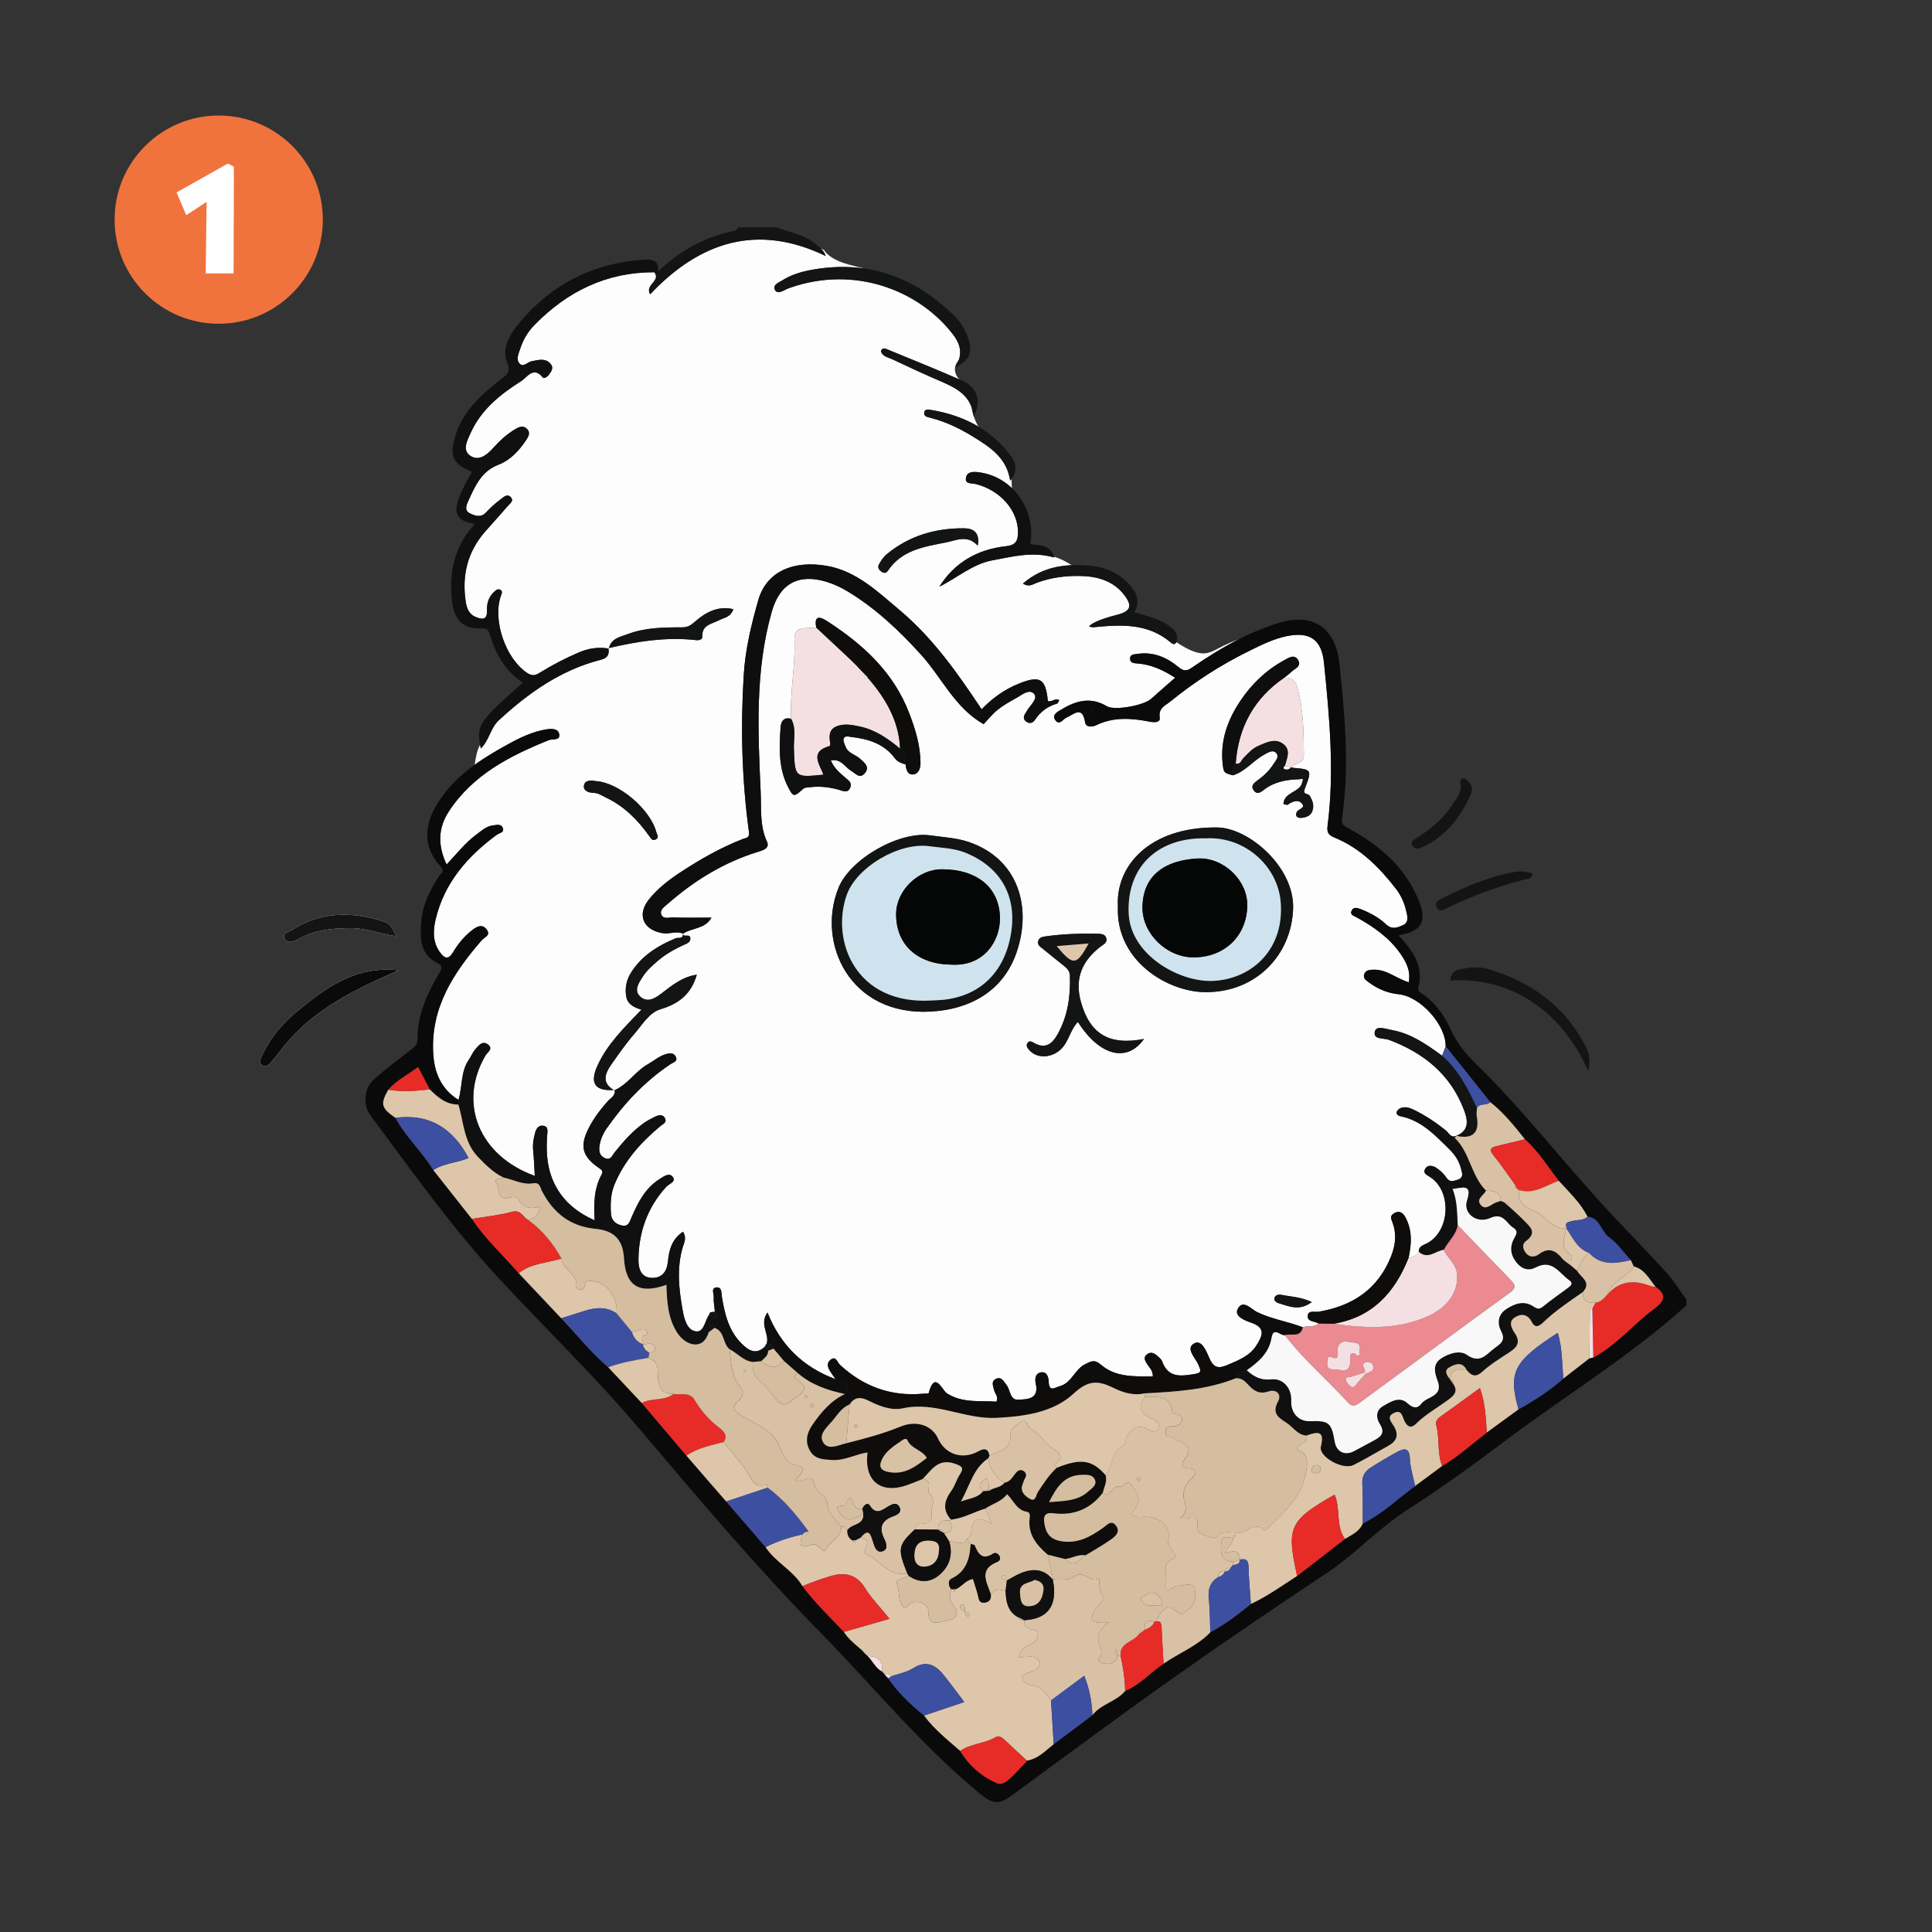 <svg viewBox="0 0 1080 1080" version="1.1" xmlns="http://www.w3.org/2000/svg" data-name="Layer 1" id="Layer_1">
  <rect x="0" y="0" width="1080" height="1080" fill="#333333" stroke="none"/>
  <defs>
    <style>
      .cls-1 {
        fill: #f0733d;
      }

      .cls-1, .cls-2, .cls-3, .cls-4, .cls-5, .cls-6, .cls-7, .cls-8, .cls-9, .cls-10, .cls-11, .cls-12, .cls-13, .cls-14, .cls-15, .cls-16, .cls-17, .cls-18 {
        stroke-width: 0px;
      }

      .cls-2 {
        fill: #fdfdfd;
      }

      .cls-3 {
        fill: #0e0d0c;
      }

      .cls-4 {
        fill: #111010;
      }

      .cls-5 {
        fill: #d5bda0;
      }

      .cls-6 {
        fill: #f9f8f8;
      }

      .cls-7 {
        fill: #eb8a91;
      }

      .cls-8 {
        fill: #cee3ed;
      }

      .cls-9 {
        fill: #0f0e0e;
      }

      .cls-10 {
        fill: #3d4fa0;
      }

      .cls-11 {
        fill: #131414;
      }

      .cls-12 {
        fill: #e72b27;
      }

      .cls-13 {
        fill: #050606;
      }

      .cls-14 {
        fill: #0b0a0a;
      }

      .cls-15 {
        fill: #d9c1a5;
      }

      .cls-16 {
        fill: #ddc6aa;
      }

      .cls-17 {
        fill: #fff;
      }

      .cls-18 {
        fill: #f4e0e2;
      }
    </style>
  </defs>
  <g>
    <circle r="58.2" cy="122.78" cx="122.26" class="cls-1"></circle>
    <path d="M114.98,152.83l.51-39.96-11.39,7.4-5.4-12.71,28.65-16.11,3.4,1.74-.17,59.65h-15.6Z" class="cls-17"></path>
  </g>
  <g>
    <path d="M163.24,519.85c15.87-10.18,32.89-10.38,50.3-5.06,4.52,1.38,5.46,3.03,7.89,8.54-8.7-1.19-16.81-4.59-25.68-4.52-10.28.08-20.13,1.08-29.24,6.29-2.39,1.37-5.76,2.56-7.32-.31-1.71-3.14,2.28-3.8,4.05-4.94ZM159.14,584.33c-2.59,3.16-4.96,6.52-7.69,9.55-1.18,1.31-2.9,2.95-4.96,1.46-2.1-1.53-.87-3.36-.06-5.11,4.67-10.15,11.82-18.53,20.3-25.42,15.73-12.78,31.99-24.99,56.17-22.45-24.95,10.88-47.35,21.95-63.76,41.97Z" class="cls-2"></path>
    <path d="M782.59,619.6c2.7-1.25,5.31-.43,7.85.82,6.4,3.16,12.3,7.04,17.84,11.56,1.7,1.38,2.82,4.48,6.03,2.89,7.2-3.08,6.18-8.82,4.11-14.3-7.54-19.98-22.57-32.01-42.09-39.34-2.86-1.07-8.97.12-7.75-4.71.86-3.4,6.2-1.29,9.49-.71,10.79,1.9,19.45,8.1,28.06,14.33.67-1.76,1.34-3.53,2.01-5.29.18-11.89-14.09-27.8-26.2-29.06-6.17-.64-11.65-2.86-16.58-6.55-1.52-1.13-3.49-2.26-2.79-4.52.8-2.53,3.18-2.61,5.43-2.66,7.2-.15,12.56,4.93,19.5,7.04,1.22-6.36-1.39-11.26-4.63-15.95-6.24-9.02-14.99-15.07-24.4-20.3-1.61-.9-4.15-1.46-2.82-3.97,1.1-2.07,3.29-1.34,5.13-.62,5.15,2.01,10.06,4.69,14.01,8.41,3.36,3.17,6.25,1.89,9.29.59,3.8-1.62,2.65-5.16,2.03-7.92-1.02-4.54-2.92-8.84-5.82-12.58-9.34-12.04-19.92-22.67-34.3-28.57-3.44-1.41-4.34-2.9-3.86-6.65,3.91-30.39,1.05-60.67-1.99-90.92-1.31-13.07-7.85-17.68-20.81-15.03-7.52,1.54-14.35,4.99-21.23,8.38-15.78,7.76-30.44,17.24-44.05,28.32-2.62,2.13-6.6,3.48-5.75,8.82.48,3.02-3.39,2.74-5.81,2.27-10.05-1.97-19.96-2.68-29.61,1.97-2.29,1.11-5.83,1.4-6.29-1.53-1.52-9.66-6.3-4.47-10.39-2.7-2.02.87-3.9,4.57-6.14,1.6-2.44-3.22,1.32-4.92,3.34-6.14,8.02-4.88,16.28-7.2,25.26-1.83,4.52,2.7,20.86-.45,24.88-4.12,4.21-3.84,8.56-7.54,13.37-11.77-6.55-4.23-13.2-7.34-20.88-7.97-1.91-.16-4.3-.14-4.33-2.67-.03-2.61,2.52-2.44,4.33-2.71,8.75-1.3,16.39,2.07,22.69,7.33,3.53,2.94,5.18,2.03,8.03.07,8.26-5.68,16.72-10.97,25.58-15.48-2.95,1.06-5.83,2.3-8.66,3.68-3.03,1.48-6.05,3.48-9.43,4.03-5.29.85-11.85-3-16.65-6.16-.52,1.07-1.49,1.57-2.97.3-12.98-11.12-28.19-10.15-43.59-8.64-.69.07-1.43-.32-2.29-.52q3.18-3.27,15.68-6.43c7.57-1.91,8.83-4.95,3.95-11.2-6.22-7.98-15.22-10.38-24.78-10.53-8.22-.13-16.35.92-24.17,3.88-2.04.77-4.27,2.55-7.61.37,8.34-7.23,17.6-9.88,27.3-10.27-.84-.48-1.68-.98-2.52-1.49-2.39-1.45-4.89-2.43-7.43-3.29.06.17.13.31.18.49-12.15-3.57-23.26-.49-34.35,1.52-11.22,2.03-19.96,9.82-29.92,14.81,8.76-13.91,21.7-20.93,37.3-22.65,5.73-.63,6.66-3.32,6.67-7.88.03-12.09-9.92-23.49-23.68-26.88-2.27-.56-5.87.15-5.45-3.22.47-3.84,4.22-3.74,7.28-3.35,7.18.93,13.53,4.17,18.47,8.89-.11-1.7-.17-3.44-.2-5.21-.24.34-.49.69-.78,1.03-1.94-12.75-11.06-18.57-20.03-24.17-7.6-4.75-15.7-8.71-24.5-10.98-1.45-.38-3.65-.62-3.57-2.66.09-2.33,2.27-2,3.76-1.76,9.73,1.61,18.69,4.63,26.63,9.37-1.11-1.84-1.98-3.78-2.65-5.78-.02.03-.03.05-.04.08-.01-.12-.04-.22-.05-.33-.55-1.68-.95-3.41-1.26-5.17-2.89-7.55-9.62-10.92-16.77-13.99-9.25-3.97-18.39-8.22-27.5-12.52-2.31-1.09-5.34-1.45-6.29-4.45.67-2.02,2.05-1.68,3.32-1.15,13.6,5.62,27.27,11.1,40.75,16.99-.89-.81-1.67-1.76-2.18-3.15-.51-1.39-.6-2.59-.42-3.67-.02,0-.03.02-.04.02.02-.03.03-.05.05-.08.27-1.57,1.11-2.9,2.09-4.22,1.93-5.73-.34-10.43-3.72-14.72-19.14-24.36-54.66-37.91-90.16-25.68-1.03.36-2.09.69-3.03,1.22-1.99,1.1-4.7,2.41-5.85.22-1.54-2.92,1.97-4.07,3.8-5.25,5.59-3.62,12.03-5.31,18.47-6.36,9.78-1.6,19.07-1.69,27.9-.38-7.68-2.01-16.73-3.27-22.19-9.46-.2-.22-.26-.47-.26-.7-.73-.39-1.46-.78-2.18-1.19,1.12,1.09,2.13,2.42,2.78,4.32-38.21-18.4-70.26-8.05-98.15,21.41-3.14-5.37,6.29-7.45,2.31-12.33-26.68-.08-48.6,10.7-66.96,29.47-3.67,3.75-6.38,8.27-7.96,13.27-.86,2.73-2.69,6.18-.13,8.54,2.04,1.88,4.3-1.16,6.58-1.55,3.74-.65,7.68-2.03,10.64,1.63,1.74,2.15.26,4.12-1.05,5.91-.86,1.18-2.79,2.37-3.41,1.58-5.21-6.6-8.84-.05-12,1.94-11.65,7.33-22.39,15.92-28.3,28.93-1.86,4.1-4.9,9.5-.43,12.74,4.51,3.27,9.08.15,12.72-3.93,3.81-4.28,8.06-8.23,13.11-11.11,1.96-1.12,4.17-1.77,6.06.14,1.96,1.99.97,4.05-.28,5.95-3.99,6.07-8.96,11.5-15.66,14.07-9.6,3.68-13.03,11.89-16.78,20.02-1.04,2.25-2.61,5.57.8,7.18,2.82,1.33,6.08,2.66,9.05-.54,2.41-2.6,5.07-5.03,7.92-7.13,1.57-1.16,3.7-3.49,5.71-1.56,2.32,2.23-.5,3.9-1.77,5.4-4.08,4.79-8.37,9.4-12.5,14.15-9.8,11.27-12.94,24.4-10.76,38.98.55,3.67,1.75,7.01,5.46,8.58,3.43,1.45,6.65,2.08,6.44-3.48-.15-4,.87-7.59,3.89-10.44,1.03-.97,2.2-1.98,3.58-1.22,1.54.84.73,2.08.27,3.44-4.7,13.75,2.69,34.91,14.59,42.95,2.78,1.88,4.54,1.6,7.25-.08,6.95-4.3,14.21-8.08,21.77-11.31,5.42-2.31,10.81-3.11,16.54-2.18.6,3.38-.58,5.33-4.23,6.27-22.31,5.7-40.42,18.5-57.06,33.85-4.66,4.3-5.28,11.09-10.05,15.77-.14-.73-.28-1.42-.4-2.08-1.83,3.49-2.44,7.22-2.98,11.2,6.19-4.47,12.9-8.36,19.72-12.08,6.23-3.4,12.74-6.39,19.81-7.65,2.96-.52,7.1-.81,7.72,2.58.69,3.8-3.72,2.5-5.97,3.41-21.76,8.81-42.37,19.32-55.74,39.82-5.97,9.16-6.34,18.74-1.26,29.62,5.61-5.8,10.34-12.07,16.61-16.68,2.85-2.09,5.5-4.66,9.2-5.13,2.07-.26,4.86-1.1,5.7,1.64.74,2.4-2.03,2.54-3.49,3.61-16.27,11.97-29.07,26.63-34.02,46.76-1.57,6.37-1.96,13.1,2.36,18.97,2.45,3.34,4.64,4.31,7.27-.11,2.8-4.72,6.33-9,10.72-12.36,2.37-1.82,5.37-3.72,7.95-.48,2.7,3.39-1.02,4.26-2.71,6.22-15.65,18.05-28.4,37.43-27.08,62.83.57,11,4.36,20.25,14.11,26.31,2.29-7.42,1.14-15.72,5.86-22.53,1.24-1.79,2.02-3.93,3.42-5.55,1.9-2.2,4.15-5.42,7.4-2.72,2.84,2.36-.55,4.24-1.66,6.15-15.4,26.46-3.54,55.9,27.66,67.15-.31-4.97-.46-9.69-.93-14.38-.34-3.37.24-6.56,1.1-9.73.6-2.22,1.89-4.3,4.47-3.94,3.09.43,2.44,3.14,2.28,5.24-.56,7.71-.35,15.4,2.21,22.72,4.1,11.69,12.34,19.62,24.32,24.94-.55-9.09-.42-17.69,3.85-25.52,1.05-1.93.22-2.62-1.42-3.74-9.48-6.49-10.94-12.3-5.62-22.57,2.77-5.35,6.41-10.14,10.41-14.67,1.62-1.84,4.46-3.08,3.99-6.28,7.41-3.3,11.66-10.67,18.64-14.55,3.32-1.85,6.17-4.48,9.97-5.58,2.37-.69,4.56-.79,5.61,1.62,1.1,2.52-1.45,2.93-2.97,3.95-14.28,9.55-25.85,21.82-35.65,35.82-2.04,2.91-3.54,6.17-4.07,9.74-.42,2.85-.19,5.53,2.88,6.96,3.37,1.56,4.18-1.47,5.61-3.25,4.82-5.99,9.86-11.77,16.17-16.24,1.98-1.41,4.18-2.53,6.36-3.62,2.1-1.05,4.55-1.48,5.67,1.07.97,2.23-1.42,3.12-2.85,4.32-10.8,9.04-20.03,19.29-25.5,32.54-2.16,5.24-2.29,10.64-1.98,16.13.22,3.86,2.57,5.93,6.07,6.74,3.78.88,4.45-2.27,5.51-4.71,3.63-8.36,7.75-16.38,15.82-21.37,2.18-1.35,5.35-3.79,7.25-.92,1.79,2.7-2.23,3.71-3.75,5.39-10.5,11.57-15.38,25.32-15.51,40.77-.04,4.87,1.39,9.9,7.31,10.12,5.68.21,8.57-3.21,9.18-9.25.62-6.11,2.04-12.32,8.41-16.55,2.24,3.51.58,6.16-.2,8.85-3.38,11.65-2.09,23.41,0,34.99.83,4.63,2.3,11.14,7.35,11.87,4.67.68,5.07-6.12,7.56-9.46.26-2,2.17-.92,3.11-1.66-.25-2.72-.82-5.46-.65-8.15.12-1.83-1.73-5.06,1.65-5.32,2.98-.23,2.6,3.22,2.88,5.02,1.58,9.85,3.82,19.33,11.28,26.64,3.84,3.77,7.88,6.1,12.73,1.54.37-.61.74-1.22,1.11-1.83,1.59-5.38-4.3-10.76.42-17.32,7.37,18.55,20.15,30.62,38.02,37.27-.91-1.33-1.82-2.66-2.72-3.99-1.47-2.19-2.51-4.75-.26-6.68,3.22-2.76,3.92,1.23,5.47,2.66,13.15,12.15,28.53,17.8,46.47,16.13,1.07-.1,3,.06,3.1-.29,3.51-12.94,7.43-1.66,10.28.14,8.78,5.55,18.37,3.94,27.63,4.6,1.28-2.85-.87-4.47-1.33-6.49-.57-2.47-1.83-5.04,1.25-6.33,3-1.26,4.15,1.59,5.67,3.46,2.28,2.8,1.81,8.59,6.66,8.29,4.92-.3,11.67-.2,9.74-8.91-.6-2.73-.34-6.02,3.17-6.42,3.11-.35,3.93,2.69,4.04,5.16.27,6,3.06,3.49,6.35,2.54,6.65-1.94,8.15-9.3,13.97-12.2,3.47-1.72,5.24-2.88,8.93.29,8.22,7.06,18.7,6.5,28.93,6.51.26-3.23-2.06-5.08-3.41-7.31-1.12-1.84-1.8-3.45.18-5.01,1.8-1.43,3.64-.98,5.22.38,1.23,1.06,2.76,2.18,3.28,3.59,3.39,9.28,10.41,8.26,17.97,7.03,4.3-.7,3.7-1.78,2.3-5.14-1.6-3.87-7.54-9.2-2.34-12.02,4.36-2.37,6.9,4.9,8.63,8.67,2.53,5.51,5.44,5.32,10.17,3.3,6.11-2.61,12.36-5.06,15.97-10.87,2.81-4.54,5.86-9.63-2.72-12.57-3.42-1.17-9.84-3.57-7.82-7.64,2.91-5.87,7.52-.03,10.87,1.61,8.21,4,17.24,5.24,25.63,8.53,2.81-1.11,6.23.21,8.73-2.16-2.16-1.33-6.35-.82-6.02-4.32.31-3.22,3.9-1.86,6.14-2.24,19.08-3.24,33.34-12.74,40.58-31.31,2.33-5.99,3.01-12.16.76-18.31-.8-2.18-1.86-3.94.88-5.48,2.92-1.65,4.88-.12,6.11,2.09,4.07,7.33,3.61,15.15,1.88,23.01,2.23-.63,4.45-1.28,5.75-3.46-.11-3.23,2.49-3.67,4.66-4.82,12.87-6.79,13.93-29.09,1.67-36.99-2.04-1.31-4.22-2.17-2.7-4.71,1.34-2.24,4.13-1.73,5.9-.61,2.24,1.43,4.39,3.37,5.85,5.58,1.92,2.91,3.89,2,6.32,1.23,3.6-1.15,2.52-3.62,1.96-5.98-1.03-4.4-3.52-8.04-6.65-11.12-7.94-7.82-15.63-16.11-27.31-18.4-1.29-.25-2.18-1.09-2.1-2.05.07-.84,1.03-1.94,1.87-2.32ZM491.31,315.51c1.19-2.1,2.61-4.25,4.44-5.76,12.58-10.36,27.34-14.6,43.38-14.43,5.09.06,8.77,2.58,7.41,9.68-5.78-6.33-12.04-2.89-17.67-1.79-12.11,2.36-24.79,4.19-32.51,15.81-.99,1.5-2.19,1.43-3.45.63-1.51-.96-2.52-2.51-1.59-4.14ZM351.14,354.39c9.62-3.58,19.8-3.7,29.88-3.69,2.96,0,4.6-.7,6.85-2.67,6.07-5.32,12.86-9.59,22.07-7.51-1.51,4.6-5.12,4.65-7.85,6.13-3.96,2.14-9.9,2.44-9.48,9.33.09,1.45-1.88,2.04-3.21,1.88-16.64-1.92-32.86.59-48.98,4.39,1.38-5.51,6.51-6.29,10.72-7.86ZM326.4,439.46c.31-3.34,3.57-3.41,6.69-2.81,12.59.68,30.28,15.49,33.76,28.41.4,1.5,1.85,3.13-.31,4.2-1.9.94-2.63-.53-3.68-2-6.41-8.99-14.04-16.68-24.21-21.46-2.19-1.03-4.13-2.52-6.8-2.58-2.49-.05-5.71-1.01-5.46-3.76ZM369.25,564.15c-6.44,1.92-10.26,8.78-14.72,13.89-4.65,5.33-8.71,11.19-12.79,16.99-3.58,5.09-5.42,10.22,1.27,14.27-10.3.67-13.47-3.67-9.13-13.36,5.45-12.16,14.94-21.36,24.68-31.52-4.27-1.24-7.81-3.11-8.53-7.47-.78-4.74.16-9.18,2.76-13.3,5.94-9.45,14.87-14.92,24.86-19.12,1.38-.58,4.06.55,4.14-2.26.8,1.79,3.87-.41,4.11,2.1.24,2.46-2.06,3.11-3.61,3.83-5.23,2.41-10.23,5.19-14.58,8.93-3.08,2.65-6.27,5.46-8.4,8.84-2.03,3.22-5.25,7.57-1.48,11.09,3.74,3.49,7.85,1.43,11.69-1.52,5.98-4.58,11.9-9.53,19.99-10.66-3.04,10.69-9.9,16.2-20.26,19.29ZM453.59,439.98c-1.58.17-3.6.09-4.62,1.02-5.12,4.64-5.54,4.72-8.63-1.45-5.25-10.47-4.74-21.73-3.99-32.92.2-3,1.61-6.06,5.89-4.78-.77-14.78,2.44-29.38,1.87-44.2-.33-8.61,7.31-5.89,12.16-6.85-1.64-8.49,3.98-4.96,6.51-3.31,19.8,12.84,36.73,28.34,45.46,51.14,3.45,9,6.25,18.06,6.32,27.8.02,3.04-1.02,6.03-3.85,6.45-3.39.5-4.23-2.68-4.48-5.58-2.36-.63-4.45-1.33-6.11-3.56-6-8.03-14.8-10.7-24.25-11.77-1.48-.17-3.69-.9-4.26.98-.39,1.29.55,3.06,1.11,4.53,1.42,3.7,5.49,4.27,8.03,6.64,2.31,2.15,5.71,4.43,2.74,8.06-2.85,3.49-5.29.13-7.71-1.3-3.53-2.08-5.6-6.93-11.32-5.8,1.75,4.44,5.15,7.08,8.35,9.87,1.66,1.44,3.66,2.73,2.48,5.37-1.48,3.31-3.99,1.81-6.28,1.19-5.05-1.39-10.18-2.1-15.42-1.53ZM568.25,532.42c-6.9,20.14-24.1,31.72-48.05,33.06-45,2.48-64.01-38.2-51.44-69.26,6.47-15.99,33.84-31.74,51.25-29.24,7.25,1.04,14.61,1.32,21.72,3.76,27.06,9.29,35.4,35.76,26.52,61.68ZM573.47,398.39c.32-.45.57-.94.85-1.41,1.78-2.95,6.07-6.51,3.74-9.1-2.76-3.07-6.9.68-10.09,2.42-3.59,1.96-7.19,4.02-10.36,6.56-2.93,2.35-5.3,5.4-7.75,7.97-16.02-9.05-23.31-25.96-35.04-38.9-12.17-13.43-25.29-25.82-40.88-35.26-3.7-2.24-7.75-4.15-11.88-5.41-15.89-4.85-26.24,1.23-30.62,16.66-9.45,33.28-7.72,67.17-6.2,101.06.41,9.19-.62,18.54,3.47,27.42,1.67,3.64-1.62,4.76-4.87,5.76-19.08,5.85-35.73,16.07-50.65,29.18-1.78,1.56-4.53,3.27-3.51,5.91,1.08,2.8,4.36,1.55,6.61,1.63,6.97.24,13.96.09,21.4.09-3.53,6.51-10.98,5.59-15.88,9.02,0-.02,0-.03,0-.04-3.66-1.72-7.37.33-11.16-.26-10.98-1.7-14.83-10.18-7.9-18.88,4.79-6.02,10.88-10.75,17.32-15,11.2-7.38,22.8-14,35.34-18.87,1.73-.67,3.74-.33,3.24-4.03-3.96-29.09-4.71-58.31-2.89-87.64.89-14.32,4.21-28.04,8.11-41.73,4.68-16.42,20.08-22.4,38.36-19.21,16.53,2.89,28.44,14.45,40.81,24.85,18.58,15.63,32.32,35.2,45.69,55.34,5.89-6.15,12.72-11.07,20.67-14.3,11.96-4.85,15.14-2.96,16.36,9.63,2.16.93,4.01-1.91,6.36-.41-.4.64-.68,1.74-1.23,1.89-5.22,1.49-9.25,4.48-12.27,8.99-1.2,1.79-3.03,2.5-4.95,1.08-2.01-1.48-1.44-3.28-.21-5.02ZM602.57,571.27c-4.34,4.37-5.04,10.92-9.45,15.19-5.17,4.99-13.19,5.45-17.58.74-1.18-1.26-2.27-2.71-1.04-4.33,1-1.32,2.28-.57,3.57.16,6.34,3.55,10.14.54,13.21-5.02,5.64-10.18,7.17-21.14,6.81-32.55-.08-2.45-1.35-3.99-3.18-5.42-4.1-3.2-8.08-6.55-12.15-9.79-1.31-1.04-2.82-1.97-2.48-3.89.33-1.85,1.78-2.57,3.56-2.83,10.07-1.45,20.19-1.81,30.34-1.53,1.64.04,3.46.34,4.12,2.14,1.03,2.85-1.57,3.83-3.15,5.05-10.21,7.94-14.54,17.74-10.95,30.74,4.96,17.96,15.66,24.68,35.31,20.85-9.55,13.6-25.07,9.31-36.94-9.51ZM673.82,554.63c-21.07-.12-50.29-17.48-48.89-48.02-1.34-22.21,17.33-44.55,55.62-44.05,17.43.23,43.17,22.06,42.3,45.51-.96,26.02-20.9,46.72-49.04,46.56ZM714.82,728.52c-1.36-.41-2.76-1.44-2.4-2.85.46-1.82,2.33-2.17,4.02-1.83,5.25,1.07,10.75,1.12,16.86,4-6.87,5.19-12.7,2.41-18.48.67ZM733.65,453.28c-.95,2.81-3.47,3.55-5.82,3.88-1.66.23-4.26-.17-2.93-3.23.79-1.81,5.66-2.24,2.43-5.2-2.14-1.97-5.17-.5-7.55,1.14-.31.21-1.02-.16-2.34-.42.39-6.81,9.23-6.39,10.48-12.02-.56-.61-1.12-1.23-1.68-1.84-7.16.2-14,1.43-19.84,5.99-1.78,1.39-3.69,2.78-5.55.27-1.85-2.49.08-4.15,1.8-5.39,3.56-2.57,6.78-5.45,9.11-9.18,1.24-1.98,3.66-4.31,1.58-6.44-1.94-2-4.68-.05-6.71,1.04-6.15,3.31-10.47,9.4-17.43,11.52-4.91-1.3-5.17-1.34-5.72-6.36-1.44-13.07,2.78-24.66,9.93-35.3,6.31-9.38,14.29-17.1,24.28-22.54,2.51-1.37,5.75-3.78,7.91-.29,2.25,3.62-1.93,4.9-3.89,6.82-1.15,1.13-2.48,2.07-3.73,3.09,3.78-.14,6.12,1.53,7.18,5.26,3.55,12.49,3.58,25.26,3.7,38.1.05,5.35-5.68,3.57-6.62,7.02,11.13.88,11.32.95,7.11,11.83-1.33,3.43,1.96,2.42,2.76,3.78,1.63,2.78,2.62,5.35,1.54,8.51Z" class="cls-2"></path>
    <path d="M808.13,584.86c.17-11.89-14.09-27.8-26.2-29.06-6.17-.64-11.65-2.86-16.58-6.55-1.52-1.13-3.49-2.26-2.79-4.52.8-2.53,3.18-2.61,5.43-2.66,7.2-.15,12.56,4.93,19.5,7.04,1.22-6.36-1.39-11.26-4.63-15.95-6.24-9.02-14.99-15.07-24.4-20.3-1.61-.9-4.15-1.46-2.82-3.97,1.1-2.07,3.29-1.34,5.13-.62,5.15,2.01,10.06,4.69,14.01,8.41,3.36,3.17,6.25,1.89,9.29.59,3.8-1.62,2.65-5.16,2.03-7.92-1.02-4.54-2.91-8.84-5.82-12.58-9.34-12.04-19.92-22.67-34.3-28.57-3.44-1.41-4.34-2.9-3.86-6.65,3.91-30.39,1.05-60.67-1.99-90.92-1.31-13.07-7.85-17.68-20.81-15.03-7.52,1.54-14.35,4.99-21.23,8.38-15.78,7.76-30.44,17.24-44.05,28.32-2.62,2.13-6.6,3.48-5.75,8.82.48,3.02-3.39,2.74-5.81,2.27-10.05-1.97-19.96-2.68-29.61,1.97-2.29,1.11-5.83,1.4-6.29-1.53-1.52-9.66-6.3-4.47-10.39-2.7-2.02.87-3.9,4.57-6.14,1.6-2.44-3.22,1.32-4.92,3.34-6.14,8.02-4.88,16.28-7.2,25.26-1.83,4.52,2.7,20.86-.45,24.88-4.12,4.21-3.84,8.56-7.54,13.37-11.77-6.55-4.23-13.2-7.34-20.88-7.97-1.91-.16-4.3-.14-4.33-2.67-.03-2.61,2.52-2.44,4.33-2.71,8.75-1.3,16.39,2.07,22.69,7.33,3.53,2.94,5.18,2.03,8.03.07,14.9-10.25,30.47-19.25,47.87-24.63,19.44-6,32.03,2.53,34.16,22.96,2.99,28.63,5.71,57.26,1.46,85.99-.62,4.17,1.62,4.72,4.46,6.29,16.65,9.18,30.65,21.25,38.15,39.23,5.19,12.45,1.93,17.86-10.96,20.08,7.45,8.26,14.14,16.74,11.04,29.01-.7,2.76,2.13,3.52,3.75,4.78,6.65,5.16,11,11.69,14.54,19.43,3.05,6.66,7.96,12.87,13.26,18.03,27.9,27.15,51.4,58.22,78.03,86.48,9.74,10.34,19.69,20.48,29.2,31.02,4.11,4.55,7.34,9.89,10.97,14.88v3.29c-30.5,27.58-65.56,49.08-98.39,73.54-18.62,13.88-37.27,27.78-56.93,40.27-16.42,10.43-29.6,25.11-45.89,35.91-29.34,19.45-58.45,39.29-87.19,59.62-29.9,21.15-59.29,43.04-88.84,64.69-7.25,5.31-10.65,4.63-17.87-1.31-32.72-26.91-59.37-59.75-88.87-89.81-35.69-36.36-68.45-75.18-101.31-114-24.75-29.24-52.37-55.87-78.4-83.95-26.45-28.53-48.91-60.28-72.07-91.45-4.13-5.55-3.37-14.85,1.78-19.54,6.46-5.87,13.52-11.08,20.42-16.46,2.16-1.69,4.32-2.9,4.29-6.31-.1-13.34,5.2-25.04,11.7-36.29,1.63-2.82,3.41-4.27-1.49-6.85-9.12-4.8-8.91-14.44-8.06-23.29.88-9.16,5-17.25,9.94-24.95.87-1.36,3.48-2.29.74-5.27-8.71-9.48-9.61-20.59-3.31-32.26,9.43-17.47,25.45-27.49,42.14-36.59,6.23-3.4,12.74-6.39,19.81-7.65,2.96-.52,7.1-.81,7.72,2.58.69,3.8-3.72,2.5-5.97,3.41-21.76,8.81-42.37,19.32-55.74,39.82-5.97,9.16-6.34,18.74-1.26,29.62,5.61-5.8,10.34-12.07,16.61-16.68,2.85-2.1,5.5-4.66,9.2-5.13,2.07-.26,4.86-1.1,5.7,1.64.74,2.4-2.03,2.54-3.49,3.61-16.27,11.97-29.07,26.63-34.02,46.76-1.57,6.38-1.96,13.1,2.36,18.97,2.45,3.34,4.64,4.31,7.27-.11,2.8-4.72,6.33-9,10.72-12.36,2.37-1.82,5.37-3.72,7.95-.48,2.7,3.39-1.02,4.26-2.71,6.22-15.65,18.05-28.4,37.43-27.08,62.83.57,11,4.36,20.25,14.11,26.31-.03.87-.05,1.74-.08,2.62-6.83.03-11.46-4.06-15.94-8.47-2.13-4.08-4.25-8.15-6.52-12.49-5.59,4.11-11.94,7.26-16.65,12.64-4.59,8.03-4.05,10.18,3.95,15.75,5.75,10.67,14.87,18.89,21.16,29.17,7.19,9.1,14.38,18.21,21.57,27.31,7.43,11.23,17.4,20.28,26.17,30.35,7.91,8.39,15.83,16.79,23.74,25.18,8.73,9.17,16.6,19.17,26.3,27.41,6.24,6.64,12.47,13.29,18.71,19.93,8.34,9.83,16.68,19.67,25.02,29.5,7.39,8.51,14.77,17.03,22.16,25.54,7.36,8.52,14.72,17.04,22.07,25.56,5.55,8.55,15.45,12.98,20.65,21.85,6.84,9.3,15.3,17.14,23.11,25.57,2.66,4.15,6.5,7.12,10.19,10.25.49.57.99,1.14,1.48,1.71l-.15-.15c.6.55,1.2,1.1,1.81,1.65h0c2.78,2.76,4.33,6.64,7.93,8.65l-.13-.26c.63.66,1.26,1.31,1.89,1.97,0,0-.29-.09-.29-.09.68.71,1.35,1.43,2.03,2.14,5.48,8.13,12.58,14.71,20.08,20.9,5.64,7.71,13.14,13.52,20.22,19.77,4.94,8.44,12.85,14.89,20.95,18.21,4.37,1.79,10.91-7.27,15.96-12.08.18-.17.22-.49.33-.74,6.31-.9,10.36-5.51,15.01-9.13,7.21-5.4,14.41-10.81,21.62-16.21,4.75-6.35,13.34-7.53,18.31-13.59,8.31-3.45,14.19-10.33,21.49-15.21,8.59-6.02,18.7-9.77,26.13-17.53,8.15-4.43,15.54-9.95,22.67-15.85,9.18-4.3,17.39-10.19,25.86-15.66,8.92-6.9,17.84-13.8,26.76-20.7,3.79-2.34,8.07-4.1,9.94-8.64,10.93-5.33,19.59-13.85,29.26-20.95,5.04-3.73,10.07-7.46,15.11-11.2,9.05-5.27,16.72-12.38,24.96-18.73,5.9-4.31,11.81-8.61,17.71-12.92,8.89-4.99,17.47-10.42,25.09-17.25,4.84-3.76,9.68-7.51,14.51-11.27.74-.16,1.47-.33,2.21-.49,13.02-6.84,22.22-18.44,33.82-27.02,5.65-4.18,7.78-7.71,1.03-12.48-3.57-4.36-6.06-9.87-12.24-11.43-.54-1.15-1.08-2.31-1.62-3.46-3.98-4.32-7.42-9.4-12.09-12.76-4.68-3.37-5.1-10.98-12.14-11.58-3.91-7.84-10.33-13.69-16.06-20.07-6.15-7.86-11.33-16.51-18.91-23.19-5.89-7.42-11.81-14.82-19.31-20.74-8.33-10.42-16.66-20.85-24.99-31.27ZM610.13,397.54c-.17.11-.33.23-.5.34.3.14.6.28.91.42.05-.17.19-.41.12-.5-.1-.14-.34-.18-.52-.27Z" class="cls-14"></path>
    <path d="M434.01,127.08c7.15,2.87,15.14,3.76,21.35,8.86,2.27,1.87,4.93,3.4,6.24,7.16-38.21-18.4-70.26-8.05-98.15,21.41-3.14-5.37,6.29-7.45,2.31-12.33.68-.1,1.36-.21,2.04-.31,12.26-11.9,26.67-19.69,43.47-23.02.55-.11.9-1.16,1.35-1.78,7.13,0,14.27,0,21.4,0Z" class="cls-11"></path>
    <path d="M467.05,770.96c-.91-1.33-1.82-2.66-2.72-3.99-1.47-2.19-2.51-4.75-.26-6.68,3.22-2.76,3.92,1.23,5.47,2.66,13.15,12.15,28.53,17.8,46.47,16.13,1.07-.1,3,.06,3.1-.29,3.51-12.94,7.43-1.66,10.28.14,8.78,5.55,18.37,3.94,27.63,4.6,1.28-2.85-.87-4.47-1.33-6.49-.57-2.47-1.83-5.04,1.25-6.33,3-1.26,4.15,1.59,5.67,3.46,2.28,2.8,1.81,8.59,6.66,8.29,4.92-.3,11.67-.2,9.74-8.91-.6-2.73-.34-6.02,3.17-6.42,3.11-.35,3.93,2.69,4.04,5.16.27,6,3.06,3.49,6.35,2.54,6.65-1.94,8.15-9.3,13.97-12.2,3.47-1.72,5.24-2.89,8.93.29,8.22,7.06,18.7,6.5,28.93,6.51.26-3.23-2.06-5.08-3.41-7.31-1.12-1.84-1.8-3.45.18-5.01,1.8-1.43,3.65-.98,5.22.38,1.23,1.06,2.76,2.18,3.28,3.59,3.39,9.28,10.41,8.26,17.97,7.03,4.3-.7,3.7-1.78,2.3-5.14-1.6-3.87-7.54-9.2-2.34-12.02,4.36-2.37,6.9,4.9,8.63,8.67,2.53,5.51,5.44,5.32,10.17,3.3,6.11-2.61,12.36-5.06,15.97-10.87,2.81-4.54,5.86-9.63-2.72-12.57-3.42-1.17-9.84-3.57-7.82-7.64,2.91-5.87,7.52-.03,10.87,1.61,8.21,4,17.24,5.24,25.62,8.53-1.31,6.1-6.57,3.24-10.04,4.43-2.51.48-6.39-4.95-7.46,1.4-1.45,8.62-7.36,13.55-13.85,18.18-2.64.67-5.44,1.1-6.12,4.46-16.38,6.56-33.69,7.51-51,8.44-6.18,1.46-12.19-.46-17.29-2.98-8.73-4.32-14.17-4.48-22.47,3.2-11.29,10.46-27.11,12.65-42.85,13.49-17.87.95-34.29-9.31-52.44-5.35-6.46,1.41-13.09-1.17-18.96-4.12-4.52-2.28-7.96-2.47-10.9,2.01-4.63,1.77-6.86,6.06-9.9,9.49-3.05,3.45-7.71,7.51-4.69,11.95,2.9,4.25,8.4,1.24,12.75.21,10.27-2.6,20.47-5.25,30.34-9.31,9.1-3.75,17.69-.56,20.95,6.68,3.96,8.8,13.5,12.03,22.31,7.25,3.42-1.86,5.59-2.01,6.46,2.35l-.65,1.47c-8.33,5.47-10.19,14.83-15.29,24.11,5.32-1.88,9.54-2.08,12.3-5.7.47-.04.95-.09,1.41-.17.66-.03,1.32-.06,1.98-.09l.04.02c2.61-2.01,6.48-1.64,8.61-4.57,3.44-.48,4.6-3.58,6.59-5.73,1.25-1.35,2.78-1.84,4.33-.57,1.14.94,1.49,2.15.67,3.62-.66,1.17-1.08,2.48-1.55,3.75-1.46,3.98,1.39,6.36,3.93,7.89,3.51,2.1,3.54-2,4.7-3.76,3.15-4.78,6.23-9.61,10.51-13.51,13.57-5.45,19.78-4.5,27.39,4.21.91,3.52-.82,6.59-1.66,9.81-7.08,9.29-16.51,12.89-27.96,11.4-3.62-.47-5.22,1.05-4.83,4.55.71,6.24,2.99,10.3,10.42,11.22,9.01,1.11,15.6-2.79,22.31-7.44,2.3-1.59,4.82-5.05,7.53-1.3,2.65,3.66-.76,6.13-3.31,7.93-4.43,3.12-9.19,5.75-13.81,8.59-4.07-.78-7.57,1.72-11.45,2.04-3.22-.8-6.43-1.6-9.65-2.4-6.35-5.47-11.39-11.56-10.05-20.78.19-1.31.06-2.96-1.64-3.22-5.59-.85-7.25-6.1-11.03-9.82-3.1,4.17-8.09,5.26-12.07,8.01-6.51,1.84-12.42,5.55-19.32,6.16-4.97-5.47-3.71-10.67.26-16.13,1.9-2.61,2.75-5.96,4.49-8.72,2.23-3.54,2.42-4.68-2.48-6.37-9.49-3.28-13.07,3.48-18,8.48-2.78,1.11-5.54,2.28-8.35,3.31-15,5.47-24.61-2.04-22.58-18.11-6.78,1-12.79,4.66-19.9,4.21-4.91-.31-9.38-.43-12.12-4.93-3.05-5.01-2-10.06,1.16-14.65,4.84-7.02,10.26-13.5,18.19-17.3,2.92-3.69,1.92-5.27-5.2-8.28ZM518.1,814.96c-2.74-4.56-8.69-5.04-10.83-9.85-.52-1.18-1.86-.75-2.81-.07-4.2,2.98-8.78,5.58-11.25,10.41-2.07,4.04-1.43,6.5,3.64,7.44,8.85,1.65,14.97-3.01,21.25-7.93ZM586.44,839.7c8.63-.65,16.15-.64,22-6.06,1.83-1.69,4.98-3.46,3.58-6.57-1.23-2.74-4.14-2.7-7.07-2.65-9.77.15-14.18,6.55-18.51,15.27Z" class="cls-3"></path>
    <path d="M256.21,617.46c.03-.87.05-1.74.08-2.62,2.29-7.42,1.14-15.72,5.86-22.53,1.24-1.79,2.02-3.93,3.42-5.55,1.9-2.2,4.15-5.42,7.4-2.72,2.84,2.36-.55,4.24-1.66,6.15-15.4,26.46-3.54,55.9,27.66,67.15-.31-4.97-.46-9.69-.93-14.38-.34-3.37.24-6.56,1.1-9.73.6-2.22,1.89-4.3,4.47-3.94,3.09.43,2.44,3.14,2.28,5.24-.56,7.71-.35,15.4,2.21,22.72,4.1,11.69,12.34,19.62,24.32,24.94-.55-9.09-.42-17.69,3.85-25.52,1.05-1.92.22-2.62-1.42-3.74-9.48-6.49-10.93-12.3-5.62-22.57,2.77-5.35,6.41-10.14,10.41-14.67,1.64-1.86,4.56-3.12,3.97-6.42,0,0-.22.25-.22.25,7.57-3.24,11.82-10.74,18.88-14.67,3.32-1.85,6.17-4.48,9.97-5.58,2.37-.69,4.56-.79,5.61,1.62,1.1,2.52-1.45,2.93-2.97,3.95-14.28,9.55-25.85,21.82-35.65,35.82-2.04,2.91-3.54,6.17-4.07,9.74-.42,2.85-.19,5.53,2.88,6.96,3.37,1.56,4.18-1.47,5.61-3.25,4.82-5.99,9.86-11.77,16.17-16.24,1.98-1.41,4.18-2.53,6.36-3.62,2.1-1.05,4.55-1.48,5.67,1.07.97,2.23-1.42,3.12-2.85,4.32-10.8,9.04-20.03,19.29-25.5,32.55-2.16,5.24-2.29,10.64-1.98,16.13.22,3.86,2.57,5.93,6.07,6.74,3.78.88,4.45-2.27,5.51-4.71,3.63-8.36,7.75-16.38,15.82-21.37,2.18-1.35,5.35-3.79,7.25-.92,1.79,2.7-2.23,3.71-3.75,5.39-10.5,11.57-15.38,25.32-15.51,40.77-.04,4.87,1.39,9.9,7.31,10.12,5.68.21,8.57-3.21,9.18-9.25.62-6.11,2.04-12.32,8.41-16.55,2.24,3.51.58,6.16-.2,8.85-3.39,11.65-2.09,23.41,0,34.99.83,4.63,2.3,11.14,7.35,11.87,4.67.68,5.07-6.12,7.56-9.46,1.31.69,1.71,3.49,3.6,2.34,1.64-1.01.99-2.8-.49-4-.25-2.72-.82-5.46-.65-8.15.12-1.83-1.73-5.06,1.65-5.32,2.98-.23,2.6,3.22,2.89,5.02,1.58,9.85,3.82,19.33,11.28,26.64,3.84,3.77,7.88,6.1,12.73,1.54.63.75,1.26,1.5,1.9,2.25.04,2.84-2.21,4.15-3.91,5.82-1.55.14-3.1.29-4.65.43-5.32-.63-8.66-4.87-13.06-7.18-3.9-3.2-2.6-10.09-8.44-11.9-.17-1.1-.63-2.35-1.89-1.83-1.9.77-1.1,2.73-1.26,4.24-3.17,10.67-13.02,7.58-17.74.15-5.09-8.02-5.63-17.25-5.9-26.61-15.31,5.5-22.83.58-23.72-14.71-.59-10.1-5.07-15.52-15.86-16.57-14.3-1.39-23.63-8.89-30-21.13-1.01-1.95-1.14-4.99-4.84-4.35-5.93,1.02-11.17-2.09-16.75-3.23-5.69-2.79-10.04-7.15-14.35-11.68-7.8-8.2-7.76-19.19-10.82-29.09Z" class="cls-4"></path>
    <path d="M381.81,521.93c-3.67-1.71-7.38.34-11.17-.25-10.98-1.7-14.83-10.18-7.9-18.88,4.79-6.02,10.88-10.75,17.32-15,11.2-7.38,22.8-14,35.34-18.87,1.73-.67,3.74-.33,3.24-4.03-3.96-29.09-4.71-58.31-2.89-87.64.89-14.32,4.21-28.04,8.11-41.73,4.68-16.42,20.08-22.4,38.36-19.21,16.53,2.89,28.45,14.45,40.81,24.85,18.58,15.63,32.32,35.2,45.69,55.34,5.89-6.15,12.72-11.07,20.67-14.3,11.96-4.85,15.14-2.96,16.36,9.63,2.16.93,4.01-1.91,6.36-.41-.4.64-.68,1.74-1.23,1.89-5.22,1.49-9.25,4.48-12.27,8.99-1.2,1.79-3.03,2.5-4.95,1.08-2.01-1.48-1.44-3.28-.21-5.02.32-.45.57-.94.85-1.41,1.78-2.95,6.07-6.51,3.74-9.1-2.76-3.07-6.9.68-10.09,2.42-3.59,1.96-7.19,4.02-10.36,6.56-2.93,2.35-5.3,5.4-7.75,7.97-16.02-9.05-23.31-25.96-35.04-38.9-12.17-13.43-25.29-25.82-40.88-35.26-3.7-2.24-7.75-4.15-11.88-5.41-15.89-4.85-26.24,1.23-30.62,16.66-9.45,33.28-7.72,67.17-6.2,101.06.41,9.19-.62,18.54,3.47,27.42,1.67,3.64-1.62,4.76-4.87,5.76-19.08,5.85-35.73,16.07-50.65,29.18-1.78,1.56-4.53,3.27-3.51,5.91,1.08,2.8,4.36,1.55,6.61,1.63,6.97.24,13.96.09,21.4.09-3.55,6.55-11.08,5.57-15.98,9.08l.11-.11Z" class="cls-9"></path>
    <path d="M367.79,151.88c-.68.1-1.36.21-2.04.31-26.68-.08-48.6,10.7-66.96,29.47-3.67,3.75-6.38,8.27-7.96,13.27-.86,2.73-2.69,6.18-.13,8.54,2.04,1.88,4.3-1.16,6.58-1.55,3.74-.65,7.68-2.03,10.64,1.63,1.74,2.15.26,4.12-1.05,5.91-.86,1.18-2.79,2.37-3.41,1.58-5.21-6.6-8.84-.05-12,1.94-11.65,7.33-22.39,15.92-28.3,28.93-1.86,4.1-4.9,9.5-.43,12.74,4.51,3.27,9.08.15,12.72-3.93,3.81-4.28,8.06-8.23,13.11-11.11,1.96-1.12,4.17-1.77,6.06.14,1.96,1.99.97,4.05-.28,5.95-3.99,6.07-8.96,11.5-15.66,14.07-9.6,3.68-13.03,11.89-16.78,20.02-1.04,2.25-2.61,5.57.8,7.18,2.82,1.33,6.08,2.66,9.05-.54,2.41-2.6,5.07-5.03,7.92-7.13,1.57-1.16,3.7-3.49,5.71-1.56,2.32,2.23-.5,3.9-1.77,5.4-4.08,4.79-8.37,9.4-12.5,14.15-9.8,11.27-12.94,24.4-10.76,38.98.55,3.67,1.75,7.01,5.46,8.58,3.43,1.45,6.65,2.08,6.44-3.48-.15-4,.87-7.59,3.89-10.44,1.03-.97,2.2-1.98,3.58-1.22,1.54.84.73,2.08.27,3.44-4.7,13.75,2.69,34.91,14.59,42.95,2.78,1.88,4.54,1.6,7.25-.08,6.95-4.3,14.21-8.08,21.77-11.31,5.48-2.34,10.94-3.13,16.74-2.15l-.24-.24c.69,3.52-.47,5.53-4.2,6.48-22.31,5.7-40.42,18.5-57.06,33.85-4.66,4.3-5.28,11.09-10.05,15.77-2.62-13.15-1.95-14.17,23.47-36.86-9.39-6.12-14.76-15.13-18.01-25.53-.95-3.04-1.26-5.04-5.69-4.75-9.36.62-14.7-4.93-15.86-14.88-1.88-16.16,1.14-30.96,12.71-43.48-13.26-2.23-13.45-8.38-1.57-29.21-10.71-4.36-12.75-8.7-9.31-20.04,4.21-13.87,14.43-22.94,25.29-31.47,3.1-2.43,5.99-3.81,3.7-9.54-3.39-8.47,1.83-16.26,7.05-22.5,17.87-21.35,40.97-33.06,68.84-34.94,4.51-.3,9.35-.27,8.4,6.67Z" class="cls-4"></path>
    <path d="M690.83,770.44c.67-3.36,3.48-3.8,6.12-4.46,3.87,3.52,7.83,5.75,13.65,5.08,6.71-.77,11.52,5.05,11.19,11.99-.33,6.77,4.15,11.63,10.5,11.41,10.58-.37,11.97.78,13.78,11.34,1,5.83,5.66,8.13,10.91,5.36,3.61-1.91,7.19-3.88,10.79-5.81,3.87-2.08,6.84-4.11,3.54-9.32-2.13-3.37-2.4-7.61,1.86-10.06,4.23-2.43,9.15-5.65,13.57-1.59,3.18,2.92,5.63,3.15,7.8.25,3.1-4.17,12.54-3.76,9-12.99-1.46-3.8-2.91-8.79,1.73-12.04,4.45-3.11,10.82-4.95,14.58-2.31,7.54,5.3,10.87-.13,15.49-3.59,3.27-2.45,6.58-4.21,3.79-9.56-2.23-4.28-1.92-9.22,2.86-12.35,4.73-3.1,9.88-5,15.12-1.52,2.14,1.42,3.31,1.82,5.44.07,4.43-3.63,9.18-6.87,13.77-10.31,1.56-1.17,3.43-2.57.86-4.36-5.58-3.9-9.44-12-18.64-7.18-3.95,2.07-7.69,1.17-10.83-2.73-3.11-3.86-3.8-7.89-2.01-12.11,1.14-2.69,3.83-5.1.09-7.44-3.85-2.41-5.46-8.62-12.69-5.35-7.6,3.44-15.39-2.55-13.08-9.7,3.14-9.69-2.54-7.15-8.02-6.52,2.64,6.54,2.5,13.39,2.87,20.18-.85,5.58-5.35,9.12-7.76,13.82-4.65.63-8.93,5.67-14,1.15-.11-3.23,2.49-3.67,4.66-4.82,12.87-6.79,13.93-29.09,1.67-36.99-2.04-1.31-4.22-2.17-2.7-4.71,1.34-2.24,4.13-1.73,5.9-.61,2.24,1.43,4.39,3.37,5.85,5.58,1.92,2.91,3.89,2,6.32,1.23,3.6-1.15,2.52-3.62,1.96-5.98-1.03-4.4-3.52-8.04-6.65-11.12-7.94-7.82-15.63-16.11-27.31-18.4-1.29-.25-2.18-1.09-2.1-2.05.07-.84,1.03-1.94,1.87-2.32,2.7-1.25,5.31-.43,7.85.82,6.4,3.16,12.3,7.04,17.84,11.56,1.7,1.38,2.82,4.48,6.02,2.89,0,0,0,.12,0,.12-.37.36-.73.72-1.1,1.07,8.58,8.19,9.1,21.16,17.48,29.47-1.07,2.74-5.98,4.67-2.75,8.21,2.58,2.82,5.4-.25,8-1.41.98-.44,2.05-.68,3.08-1.02.6.26,1.19.51,1.79.77.99.85,1.98,1.7,2.97,2.55,2.58,2.39,5.28,4.65,7.69,7.19,3.39,3.58,8.52,6.96,1.4,12.12-1.98,1.43-1.72,4.21.19,6.54,2.37,2.89,5.27,2.07,7.27.6,5.4-3.98,9.17-2.18,12.9,2.32,1.35,1.63,3.32,2.73,5.01,4.08,1.14.98,2.27,1.95,3.41,2.93,2.02,3.7,8.28,6.25,3.21,11.86-7.61,5.3-15.36,10.43-22.08,16.88-2.35,2.25-4.58,3.55-6.48-.11-2.36-4.53-5.96-4.87-9.57-2.53-3.79,2.45-1.59,6.28.03,8.71,3.37,5.06,1.45,7.85-2.85,10.66-5.26,3.43-10.67,6.78-15.31,10.96-3.86,3.48-6.12,2.09-8.73-.95-2.47-5.19-6.7-3.17-9.72-1.51-3.26,1.79-1.19,4.67.53,6.9l-.07-.08c.7.99,1.39,1.98,2.09,2.97,2.34,3.81-.01,6.01-2.77,8.08-6.09,4.58-12.85,8.21-18.33,13.65-3.2,3.17-5.39,1.19-6.74-2.07-1.05-2.54-1.54-5.74-5.44-4.04-4.69,2.05-1.68,5.09-.34,7.3,3.15,5.19,1.7,8.63-3.29,11.34-6.43,3.49-12.67,7.34-19.22,10.58-5.94,2.94-19.58-4.7-18.19-10.29,2.34-9.39-2.16-8.29-8.02-6.22-5.14-.33-7.6-4.91-11.44-7.31-4.16-2.6-8.1-5.18-4.51-11.66,2.22-4-.84-7.16-5.35-5.67-5.12,1.68-8.18-.31-11.28-3.76-1.8-2-3.87-3.89-6.95-3.62Z" class="cls-4"></path>
    <path d="M807.12,698.63c2.41-4.7,6.91-8.24,7.76-13.82,9.88,10.26,19.72,20.54,29.66,30.73,2.58,2.64,3.21,4.32-.4,6.95-27.92,20.29-55.68,40.8-83.5,61.22-2.24,1.64-4.37,3.33-7.07.35-11.57-12.75-24.83-23.91-35.32-37.68,3.47-1.19,8.73,1.66,10.04-4.43,2.82-1.11,6.23.21,8.73-2.16,2.79.06,5.59.13,8.39.19,18.02,2.55,35.97,3.45,53.06-4.36,11.39-5.2,16.85-14.09,16.02-23.52-.51-5.75-5.44-8.72-7.37-13.49ZM762.76,767.22c-2.58.82-5.13,1.75-7.75,2.42-1.25.32-3.12-.12-2.61,1.95.3,1.21,1.4,2.34,2.4,3.22,1.32,1.18,2.29.44,3.29-.84,1.68-2.14,3.61-4.07,5.44-6.09,2.24-.85,5.08-1.48,3.96-4.76-.54-1.57-2.71-2.22-4.22-1.54-3.09,1.4.69,3.82-.5,5.64ZM757.34,756.64c3.22,2.98,2.34.3,2.7-1.58,1.07-5.63-3.62-4.15-6.1-4.88-3.56-1.04-6.23.96-6.22,4.46.01,3.14,1.16,5.75-3.75,3.93-1.88-.7-1.74,1.15-1.95,2.53-.94,6.23,4.55,3.73,6.93,4.68,3.04,1.22,5.8-.25,5.79-4.53,0-4.89.15-4.89,2.6-4.61Z" class="cls-7"></path>
    <path d="M442.24,401.85c-.77-14.78,2.44-29.38,1.87-44.2-.33-8.61,7.31-5.89,12.16-6.85,6.35,5.94,12.71,11.88,19.06,17.82.65.64,1.31,1.29,1.96,1.93l-.25-.25c.65.65,1.3,1.3,1.95,1.95.96,1.03,1.92,2.05,2.88,3.08l1.87,1.88-.13-.16c.48.62-1.44,3.2,1.49,1.83,9.92,11.44,17.4,23.99,18.05,39.65-6.67-5.61-13.76-10.52-22.46-12.4-4.54-.98-9.31-1.92-13.63.17-3.82,1.85-3.59,5.71-2.91,9.39.08.44-.26,1.32-.57,1.41-11.15,3.19-5.47,9.97-3.26,15.95-16.11,1.61-15.94,1.6-16.53-14.42-.21-5.59,1.46-11.43-1.55-16.79Z" class="cls-18"></path>
    <path d="M520.2,565.49c-45,2.48-64.01-38.2-51.44-69.26,6.47-15.99,33.84-31.74,51.25-29.24,7.25,1.04,14.61,1.32,21.72,3.76,27.06,9.29,35.4,35.76,26.52,61.68-6.9,20.14-24.1,31.72-48.05,33.06ZM520.87,559.28c2.18-.13,4.38-.17,6.55-.4,21.14-2.24,34.93-16.32,37.98-38.73,2.73-20.04-6.55-35.68-25.67-43.45-6.47-2.63-13.39-2.71-20.11-3.65-17.04-2.37-40.85,11.66-46.35,27.39-8.93,25.53,5.11,61.49,47.6,58.84Z" class="cls-11"></path>
    <path d="M624.93,506.61c-1.34-22.21,17.33-44.55,55.62-44.05,17.43.23,43.17,22.06,42.3,45.51-.96,26.02-20.9,46.72-49.03,46.56-21.07-.12-50.29-17.48-48.89-48.02ZM674.3,468.63c-28.25-.64-44.75,17.18-43.33,42.47,1.28,22.86,28.61,38.42,47.79,37.2,21.81-1.39,39.26-18.19,37.15-44.05-1.65-20.29-20.22-36.71-41.61-35.62Z" class="cls-11"></path>
    <path d="M807.12,698.63c1.93,4.77,6.86,7.74,7.37,13.49.84,9.43-4.63,18.31-16.02,23.52-17.09,7.81-35.04,6.9-53.06,4.36,21.62-3.52,34.23-17.35,41.95-36.75,2.23-.63,4.45-1.28,5.75-3.46,5.07,4.52,9.36-.52,14-1.15Z" class="cls-18"></path>
    <path d="M442.24,401.85c3.01,5.35,1.35,11.19,1.55,16.79.59,16.02.42,16.03,16.53,14.42-2.21-5.98-7.89-12.76,3.26-15.95.31-.09.66-.97.57-1.41-.68-3.68-.91-7.54,2.91-9.39,4.32-2.09,9.09-1.15,13.63-.17,8.7,1.88,15.79,6.78,22.46,12.4,4.05,1.86,3.32,5.39,3.06,8.76-2.36-.63-4.45-1.33-6.11-3.56-6-8.03-14.8-10.7-24.25-11.77-1.48-.17-3.69-.9-4.26.98-.39,1.29.55,3.06,1.11,4.53,1.42,3.7,5.49,4.27,8.03,6.64,2.31,2.15,5.71,4.43,2.74,8.06-2.85,3.49-5.29.13-7.71-1.3-3.53-2.08-5.6-6.93-11.32-5.8,1.75,4.44,5.15,7.08,8.35,9.87,1.66,1.44,3.66,2.73,2.48,5.37-1.48,3.31-3.99,1.81-6.28,1.19-5.05-1.39-10.18-2.1-15.42-1.53-1.58.17-3.6.09-4.62,1.02-5.12,4.64-5.54,4.72-8.63-1.45-5.25-10.47-4.74-21.73-3.99-32.92.2-3,1.61-6.06,5.89-4.78Z" class="cls-4"></path>
    <path d="M639.51,580.78c-9.55,13.6-25.07,9.31-36.94-9.51-4.34,4.37-5.04,10.92-9.45,15.19-5.17,4.99-13.19,5.45-17.58.74-1.18-1.26-2.27-2.71-1.04-4.33,1-1.32,2.28-.57,3.57.16,6.34,3.56,10.14.54,13.21-5.02,5.64-10.18,7.17-21.14,6.81-32.55-.08-2.45-1.35-3.99-3.18-5.42-4.1-3.2-8.08-6.55-12.15-9.79-1.31-1.04-2.83-1.97-2.48-3.89.33-1.85,1.78-2.57,3.56-2.83,10.07-1.45,20.19-1.81,30.34-1.53,1.64.04,3.46.34,4.12,2.14,1.03,2.85-1.57,3.83-3.15,5.05-10.21,7.94-14.54,17.74-10.95,30.74,4.96,17.96,15.66,24.68,35.31,20.85ZM608.55,527.4c-6.04.5-11.77.97-17.85,1.47,9.2,11.13,11.04,10.98,17.85-1.47Z" class="cls-11"></path>
    <path d="M717.98,378.79c3.78-.14,6.12,1.53,7.18,5.26,3.55,12.49,3.58,25.26,3.7,38.1.05,5.35-5.68,3.57-6.62,7.01,0,0-.54-.33-.54-.33-1.15-.23-2.3-.46-3.45-.69,1.08-4.14,3.48-8.71-.74-12.11-4.46-3.59-9.23-1.13-13.75.75-3.64,1.51-6.14,4.39-8.79,7.11-1.2,1.23-1.58,3.73-4.21,2.9,1.52-20.29,10.26-36.48,27.22-48.01Z" class="cls-18"></path>
    <path d="M381.7,522.04c.64,2.19,3.95-.3,4.2,2.31.24,2.46-2.06,3.11-3.61,3.83-5.23,2.41-10.23,5.19-14.58,8.93-3.08,2.65-6.27,5.46-8.4,8.84-2.03,3.22-5.25,7.57-1.48,11.09,3.74,3.49,7.85,1.43,11.69-1.52,5.98-4.58,11.9-9.53,19.99-10.66-3.04,10.69-9.9,16.2-20.26,19.29-6.44,1.92-10.26,8.78-14.72,13.89-4.65,5.33-8.71,11.19-12.79,16.99-3.65,5.18-5.51,10.42,1.64,14.5,0,0,.22-.25.23-.26-10.78.88-14.14-3.46-9.72-13.34,5.45-12.16,14.94-21.36,24.68-31.52-4.27-1.24-7.81-3.11-8.53-7.47-.78-4.74.16-9.18,2.76-13.3,5.94-9.45,14.87-14.92,24.86-19.12,1.44-.6,4.27.65,4.15-2.58,0,0-.1.11-.1.11Z" class="cls-11"></path>
    <path d="M533.9,205.4c5.11-7.77,2.61-13.7-1.58-19.02-19.14-24.36-54.66-37.91-90.16-25.68-1.03.36-2.09.69-3.03,1.22-1.99,1.1-4.7,2.41-5.85.22-1.54-2.92,1.97-4.07,3.8-5.25,5.59-3.62,12.04-5.31,18.47-6.36,30.63-5.01,56.44,4.7,78.18,26.3,3.96,3.93,6.45,8.71,8.04,14.08,1.99,6.7-.57,10.9-7.87,14.49Z" class="cls-11"></path>
    <path d="M506.22,427.3c.26-3.37.99-6.9-3.06-8.76-.65-15.66-8.14-28.21-18.05-39.65-.5-.61-.99-1.22-1.49-1.83,0,0,.13.16.13.16-.62-.63-1.25-1.25-1.87-1.88-.96-1.03-1.92-2.05-2.88-3.08-.65-.65-1.3-1.3-1.95-1.95,0,0,.25.25.25.25-.65-.64-1.31-1.29-1.96-1.93-6.36-5.94-12.71-11.88-19.06-17.82-1.64-8.49,3.98-4.96,6.51-3.31,19.8,12.84,36.73,28.34,45.46,51.14,3.45,9,6.25,18.06,6.32,27.8.02,3.04-1.02,6.03-3.85,6.45-3.39.5-4.23-2.68-4.49-5.58Z" class="cls-3"></path>
    <path d="M525.11,327.99c8.76-13.91,21.7-20.93,37.3-22.65,5.73-.63,6.66-3.32,6.67-7.88.03-12.09-9.92-23.49-23.68-26.88-2.27-.56-5.87.15-5.45-3.22.47-3.84,4.22-3.74,7.28-3.35,18.85,2.44,32.05,20.78,28.71,40.15,4.94.86,10.99-.11,13.44,7.5-12.15-3.57-23.26-.49-34.35,1.52-11.22,2.03-19.96,9.82-29.92,14.81Z" class="cls-4"></path>
    <path d="M571.85,326.22c11.47-9.95,24.68-11.25,38.39-9.88,8.05.81,15.3,4.07,20.89,10.26,4.1,4.55,6.68,9.46,2.92,15.59,6.49,2.05,12.96,3.36,18.51,7.02,2.78,1.83,5.52,3.81,5.5,7.58-.01,2.09-1.1,4.5-3.43,2.5-12.98-11.12-28.19-10.15-43.59-8.64-.69.07-1.43-.32-2.29-.52q3.18-3.27,15.68-6.43c7.57-1.91,8.83-4.94,3.95-11.2-6.22-7.98-15.22-10.38-24.78-10.53-8.22-.13-16.35.92-24.17,3.88-2.04.77-4.27,2.55-7.61.37Z" class="cls-11"></path>
    <path d="M787.37,703.24c-7.72,19.4-20.33,33.23-41.95,36.75-2.79-.06-5.59-.13-8.38-.19-2.15-1.33-6.35-.82-6.02-4.32.31-3.22,3.9-1.86,6.14-2.24,19.08-3.24,33.34-12.74,40.58-31.31,2.33-5.99,3.01-12.16.76-18.31-.8-2.18-1.86-3.94.88-5.48,2.92-1.65,4.88-.12,6.11,2.09,4.07,7.33,3.61,15.15,1.88,23.01Z" class="cls-3"></path>
    <path d="M222.89,542.36c-24.95,10.88-47.35,21.95-63.76,41.97-2.59,3.16-4.96,6.52-7.69,9.55-1.18,1.31-2.9,2.95-4.96,1.46-2.1-1.53-.87-3.36-.06-5.11,4.67-10.15,11.82-18.53,20.3-25.42,15.73-12.78,31.99-24.99,56.17-22.45Z" class="cls-14"></path>
    <path d="M690.76,426.8c2.63.83,3.01-1.67,4.21-2.9,2.65-2.72,5.16-5.6,8.79-7.11,4.52-1.88,9.29-4.34,13.75-.75,4.22,3.4,1.82,7.97.74,12.11-.76.52-1.03,1.42-.19,1.75,1.31.5,2.68.17,3.64-1.06,0,0,.54.33.54.33,11.13.88,11.32.95,7.11,11.83-1.33,3.43,1.96,2.42,2.76,3.78,1.63,2.78,2.62,5.35,1.54,8.51-.95,2.81-3.47,3.55-5.82,3.88-1.66.23-4.26-.17-2.93-3.23.79-1.81,5.66-2.24,2.43-5.2-2.14-1.97-5.17-.5-7.55,1.14-.31.21-1.02-.16-2.34-.42.39-6.81,9.23-6.39,10.48-12.02.13-.66.26-1.31.38-1.96-.69.04-1.37.08-2.06.13-7.16.2-14,1.43-19.84,5.99-1.78,1.39-3.69,2.78-5.55.27-1.85-2.49.08-4.15,1.8-5.39,3.56-2.57,6.78-5.45,9.11-9.18,1.24-1.98,3.66-4.31,1.58-6.44-1.94-2-4.68-.05-6.71,1.04-6.15,3.31-10.47,9.4-17.43,11.52.24-2.26-.78-4.82,1.56-6.58Z" class="cls-11"></path>
    <path d="M690.76,426.8c-2.34,1.76-1.32,4.32-1.56,6.58-4.91-1.3-5.17-1.34-5.72-6.36-1.44-13.07,2.78-24.66,9.93-35.3,6.31-9.38,14.29-17.1,24.28-22.54,2.51-1.37,5.75-3.78,7.91-.29,2.25,3.62-1.93,4.9-3.89,6.82-1.15,1.13-2.48,2.07-3.73,3.09-16.96,11.53-25.71,27.72-27.22,48.01Z" class="cls-9"></path>
    <path d="M887.88,598.73c-15.28-34.3-43.79-52.67-77.11-50.62.05-4.01,2.39-5.73,6.02-6.41,4.88-.92,9.79-1.5,14.62-.11,24.48,7.02,43.5,20.95,55.3,43.96,1.96,3.82,2.17,7.78,1.17,13.18Z" class="cls-11"></path>
    <path d="M814.3,634.99s0-.12,0-.12c7.2-3.08,6.18-8.82,4.11-14.3-7.54-19.98-22.57-32.01-42.09-39.34-2.86-1.07-8.97.12-7.75-4.71.86-3.4,6.2-1.29,9.49-.71,10.79,1.9,19.45,8.1,28.06,14.33,9.23,7.94,14.55,18.49,19.52,29.27-.05,1.59-.39,3.23-.1,4.76,1.65,8.97-2.24,12.76-11.25,10.82Z" class="cls-11"></path>
    <path d="M340.33,362.57c1.26-5.8,6.51-6.58,10.81-8.18,9.62-3.58,19.8-3.7,29.88-3.69,2.96,0,4.6-.7,6.85-2.67,6.07-5.32,12.86-9.59,22.07-7.51-1.51,4.6-5.12,4.65-7.85,6.13-3.96,2.14-9.9,2.45-9.48,9.33.09,1.45-1.88,2.04-3.21,1.88-16.75-1.93-33.08.63-49.3,4.47,0,0,.24.24.24.24Z" class="cls-11"></path>
    <path d="M221.43,523.33c-8.7-1.19-16.81-4.59-25.68-4.52-10.28.08-20.13,1.08-29.24,6.29-2.39,1.37-5.76,2.56-7.32-.31-1.71-3.14,2.28-3.8,4.05-4.94,15.87-10.18,32.89-10.38,50.3-5.06,4.52,1.38,5.46,3.03,7.89,8.54Z" class="cls-11"></path>
    <path d="M546.54,305.01c-5.78-6.33-12.04-2.89-17.67-1.79-12.11,2.36-24.79,4.19-32.51,15.81-.99,1.5-2.19,1.43-3.45.63-1.51-.96-2.52-2.51-1.59-4.14,1.19-2.1,2.61-4.25,4.44-5.76,12.58-10.36,27.34-14.6,43.38-14.43,5.09.06,8.77,2.58,7.41,9.68Z" class="cls-11"></path>
    <path d="M467.05,770.96c7.12,3,8.12,4.59,5.2,8.28-9.61-2.07-18.79-5.13-26.37-11.77-2.57-2.24-5.14-4.49-7.7-6.73-1.93-2.28-3.86-4.57-5.78-6.85-.26-2.28-1.88-2.76-3.78-2.88,1.59-5.38-4.3-10.76.42-17.32,7.37,18.55,20.15,30.62,38.02,37.27Z" class="cls-9"></path>
    <path d="M564.73,268.72c-1.94-12.75-11.06-18.57-20.03-24.17-7.6-4.75-15.7-8.71-24.5-10.98-1.45-.38-3.65-.62-3.57-2.66.09-2.33,2.27-2,3.76-1.76,18.11,3,33.58,10.8,44.71,25.75,2.77,3.72,4.14,8.36-.38,13.82Z" class="cls-11"></path>
    <path d="M333.09,436.65c12.59.68,30.28,15.49,33.76,28.41.4,1.5,1.85,3.13-.31,4.2-1.9.94-2.63-.53-3.68-2-6.41-8.99-14.04-16.68-24.21-21.46-2.19-1.03-4.13-2.52-6.8-2.58-2.49-.05-5.71-1.01-5.46-3.76.31-3.34,3.57-3.41,6.69-2.81Z" class="cls-11"></path>
    <path d="M544.32,232.82c-1.31-11.61-9.38-15.76-18.08-19.5-9.25-3.97-18.39-8.22-27.5-12.52-2.31-1.09-5.34-1.45-6.29-4.45.67-2.02,2.05-1.68,3.32-1.15,14.08,5.82,28.24,11.47,42.18,17.61,8.39,3.69,11.01,11.64,6.35,20.01Z" class="cls-11"></path>
    <path d="M856.87,488.38c-.76,3.27-3.49,2.94-5.36,3.44-14.26,3.79-28.05,8.76-41.35,15.17-2.12,1.02-5.43,3.68-7.11.08-1.58-3.39,2.3-4.41,4.5-5.53,10.95-5.57,22.29-10.26,34.26-13.13,4.91-1.18,10.02-2.1,15.07-.04Z" class="cls-11"></path>
    <path d="M793.08,474.28c-1.82.19-3.13-.34-3.66-1.72-.95-2.48,1.28-3.42,2.73-4.33,7.73-4.82,14.64-10.48,19.6-18.24,2.3-3.61,5.58-6.86,4.6-11.79-.29-1.44.22-3.11,1.73-3.13,1.04-.02,2.27,1.22,3.12,2.17,1.58,1.76,2.01,4.15,1.17,6.18-5.48,13.28-14.04,23.87-27.26,30.21-.73.35-1.54.51-2.03.67Z" class="cls-11"></path>
    <path d="M825.65,619.41c-4.98-10.78-10.29-21.33-19.52-29.27.67-1.76,1.34-3.52,2.01-5.29,8.33,10.42,16.66,20.85,24.98,31.27-1.98,2.25-5.8.32-7.46,3.29Z" class="cls-10"></path>
    <path d="M733.3,727.85c-6.87,5.19-12.7,2.41-18.48.67-1.36-.41-2.76-1.44-2.4-2.85.46-1.82,2.33-2.17,4.02-1.83,5.25,1.07,10.75,1.12,16.86,4Z" class="cls-11"></path>
    <path d="M399.6,733.11c1.48,1.19,2.14,2.99.49,4-1.89,1.16-2.29-1.65-3.6-2.34.26-2,2.17-.92,3.11-1.66Z" class="cls-11"></path>
    <path d="M428.6,751.01c1.9.12,3.52.61,3.78,2.88-1,.4-2,.8-3,1.2-.63-.75-1.27-1.5-1.9-2.25.37-.61.74-1.22,1.11-1.83Z" class="cls-11"></path>
    <path d="M448.62,886.7c-5.2-8.87-15.1-13.3-20.65-21.84,6.5-3.34,13.41-5.5,20.51-7.1-1.25,4.42-2.54,8.79,4.96,5.77,2.03-.82,3.56.57,5.05,1.84.89.75,2.3,2.67,3.13.86,2.21-4.81,8.99-6.53,8.6-12.96,1.54.08,2.85.56,3.52,2.1-.26,2.63.73,4.6,3.06,5.88.73,1.31,1.2,1.08,1.47-.25.95-.49,1.89-.98,2.84-1.47,3.03.46,4.5,1.9,3.18,5.07-.65,1.58-1.33,3.77.3,4.47,7.62,3.3,12.46,12.65,22.58,10.5.29.46.58.92.87,1.38-2.65,1.12-7.76,1.97-6.71,4.47,1.73,4.12.45,8.9,3.24,12.36,1.9,2.36,2.93-.51,4.44-1.35,4.79-2.66,10,.95,9.92,3.95-.27,9.88,6.69,6,10.21,5.58,6.17-.73,7.3-4.55,3.1-9.68-1.83-2.24-1.05-5.24-.59-7.94l.66-.07s.6.28.6.28c.22.43.45.86.67,1.29.14-.47.28-.93.42-1.4,3.55-1.3,5.61-5.13,9.9-5.83.96,3.1,2.03,6.1,2.78,9.17.46,1.9.62,4.14,3.02,4.12,2.72-.02,4.62-1.46,4.15-4.67,2.21-3.18,5.13-3.03,8.28-1.74.26,5.77,1.13,11.25,6.83,14.45.69,1.62,2.02,1.97,3.61,1.79l-.02-.04c-.18,2.48.75,4.25,3.24,4.95,1.98.55,4.85.16,4.35,3.47-.37,2.49-1.72,4.27-4.42,5.28-2.99,1.12-5.48,3.19-6.25,7.24,4.59-.45,10.35-1.79,11.77,2.54,1.17,3.58-4.42,4.87-7.59,6.4-1.26.61-2.77.9-2.09,2.69.7,1.86,2.21,3.48,4.13,3.58,5.95.32,8.72,4.67,11.84,8.68.5,8.17,1,16.35,1.5,24.52-4.66,3.62-8.7,8.23-15.01,9.13-3.76-3.48-7.53-6.94-11.26-10.45-1.81-1.7-3.81-4-6.3-2.55-6.19,3.6-13.74,3.5-19.68,7.61-7.08-6.24-14.58-12.05-20.22-19.77,7.34-2.48,14.69-4.95,22.48-7.58-4.19-5.51-7.69-10.32-11.4-14.95-4.67-5.83-9.86-8.61-17.29-3.88-3.59,2.28-8.14,3.05-12.26,4.51-.87-1.46-2.16-1.62-3.64-1.14,0,0,.29.09.28.09-.14-1.12-.77-1.77-1.89-1.97,0,0,.13.26.13.26.85-6.08-2.37-8.44-7.93-8.65,0,0,0,0,0,0-.6-.55-1.2-1.1-1.81-1.65,0,0,.15.15.15.15-.49-.57-.99-1.14-1.48-1.71-3.69-3.13-7.53-6.1-10.19-10.25,8.24-2.36,16.47-4.73,25.51-7.32-4.98-6.33-9.99-11.21-13.66-17.19-4.36-7.1-10.62-9.17-18.86-6.77-5.51,1.6-10.85,3.48-16.09,5.72ZM539.38,901.01c.21,1.19.16,2.59,1.97,2.48.19-.01.5-.32.51-.51.1-1.8-1.3-1.76-2.48-1.97-.25-1.46.58-3.31-1.41-4.11-.27-.11-1.09.34-1.15.63-.39,2.02,1.2,2.69,2.57,3.48Z" class="cls-16"></path>
    <path d="M730.36,802.47c5.86-2.07,10.36-3.17,8.02,6.22-1.39,5.59,12.24,13.23,18.19,10.29,6.55-3.24,12.79-7.09,19.22-10.58,4.99-2.71,6.43-6.14,3.29-11.34-1.34-2.22-4.35-5.25.34-7.3,3.9-1.71,4.39,1.49,5.44,4.04,1.35,3.26,3.54,5.25,6.74,2.07,5.47-5.44,12.24-9.07,18.33-13.65,2.76-2.07,5.1-4.27,2.77-8.08-.08-1.42-.54-2.58-2.09-2.97,0,0,.07.08.07.08.06-6.92,5.29-5.02,9.18-5.39,2.61,3.04,4.87,4.43,8.73.95,4.63-4.18,10.05-7.52,15.31-10.96,4.3-2.81,6.22-5.6,2.85-10.66-1.62-2.43-3.82-6.26-.03-8.71,3.61-2.33,7.21-2,9.57,2.53,1.9,3.65,4.12,2.36,6.48.11,6.72-6.44,14.46-11.58,22.08-16.88-.36,5.3,2.88,6.26,7.17,5.97-.62,1.14-1.25,2.27-1.87,3.41-.25-.11-.5-.3-.75-.3-.21,0-.6.23-.6.36-.13,9.22-.23,18.44-.34,27.66-4.84,3.76-9.68,7.51-14.52,11.27-.82-8.45-.55-17.07-3.14-25.54-24.76,15.98-27.74,21.9-21.96,42.78-5.9,4.31-11.81,8.61-17.71,12.92-.61-8.12-.77-16.31-3.85-24.84-7.7,5.59-14.93,10.88-22.22,16.08-1.76,1.26-2.68,2.73-2.13,4.85,1.92,7.43.37,15.35,3.23,22.63-5.04,3.73-10.07,7.46-15.1,11.19-1.03-5.04-2.72-10.05-2.92-15.12-.25-6.38-3.1-6.16-7.25-3.86-5.03,2.78-9.99,5.69-14.82,8.8-3.13,2.02-4.76,4.84-4.53,8.96.4,7.37.2,14.78.26,22.17-1.87,4.54-6.15,6.31-9.94,8.64-5.39-7.37-2.32-16.83-5.82-24.76-25.43,14.58-27,18.02-20.94,45.46-8.47,5.47-16.68,11.36-25.86,15.66-.47-6.96-1.13-13.91-1.31-20.87-.09-3.61-1.44-4.73-4.77-3.92-.02-5.75-3.93-4.9-8.24-3.66,1.16-3.67,4.55-5.13,4.29-8.35,1.3-.71,1.59-1.92,1.64-3.26,5.45,1.97,10.26-7.26,16-.94.05.06.9-.5,1.29-.86,10.64-9.96,21.37-19.75,22.47-35.85.32-4.62-1.21-7.05-5.22-8.5h0c-.24-3.83,6.52-3.32,4.95-7.98ZM738.22,820.79c-.2-1.3-1.09-1.88-2.26-1.78-1.99.18-2.84,1.69-2.67,3.39.12,1.22,1.55,1.21,2.62,1.06,1.52-.21,2.48-.98,2.32-2.67Z" class="cls-16"></path>
    <path d="M690.86,856.59c-.05,1.34-.34,2.55-1.64,3.26-2.67-.21-6.08-2.19-6.55,2.8-.48,5.12-.37,9.86,6.5,10.37l.18,1.86.04-.12c-.56.61-1.12,1.23-1.69,1.84,0,0,.1-.04.1-.04-1.54-.17-2.91-.06-3.21,1.88h.02c-2.71-.66-3.54.86-3.7,3.17-4.58,2.94-5.79,7.05-5.18,12.38.7,6.12.59,12.34.83,18.51-7.42,7.76-17.54,11.51-26.12,17.53-.37-6.54-.84-13.07-1.08-19.61-.11-2.85-.41-5.01-4.09-3.78,3.89-3.26,5.36-13.02,13.48-4.96,1.17,1.16,2.58.03,3.75-.57,5.66-2.93,6.36-8.79,5.2-13.45-.8-3.22-6.2-1.18-9.55-1.19-.96,0-1.95.89-2.86,1.47-3.06,1.95-4.71-.09-3.77-2.38,1.89-4.59-3.21-11.17,4.19-14.15,2.27-.91.68-2.86,0-4.17-.99-1.9-3.16-3.46-2.68-5.8,2.26-11.12-8.66-13.81-13.27-13.49-10.72.74-5.49-3.25-3.81-7.29,1.92-4.62-1.84-7.84-3.87-10.98-1.77-2.74-4.43,1.74-6.22,1.34-4.22-.94-4.9,6.44-9.44,3.48.83-3.22,2.57-6.29,1.66-9.81,4.17-4.81,2.67-12.9,9.49-16.27.94-.46,1.54-2.18,1.77-3.41,1.05-5.65,6.5-9.05,11.52-6.45,2.31,1.2,4.8,3.23,6.26.69,1.97-3.42-1.29-5.42-4.05-6.66-6.07-2.72-6.92-6.61-3.16-11.85,6.57.25,14.19-1.4,15.43,8.57.06.49,1.24,1.03,1.98,1.19,1.97.44,3.98.82,3.41,3.52-.46,2.19-2.21,2.96-4.27,3.17-2.12.22-4.71-.19-4.95,2.97-.28,3.73,3.18,2.68,4.88,3.92,3.75,2.73,12.35,3.83,5.54,11.93-1.03,1.23-2.71,4.66,2.34,4.72,4.97.07,4.28,3.69,1.66,5.92-3.87,3.29-5.11,8.33-4.04,11.7,1.37,4.34,1.5,7.3-2.07,10.24,3.9,1.67,11.64-4.17,9.29,6.02-.53,2.31,9.53,6.46,11.12,4.44,3.12-3.96,7.03-1.97,10.6-2.5ZM637.54,827.37c-.18-.46-.25-1.17-.58-1.31-.32-.14-.89.29-1.36.47.18.46.25,1.17.57,1.31.32.14.89-.28,1.36-.47Z" class="cls-15"></path>
    <path d="M587.53,950.53c-3.12-4.01-5.89-8.36-11.84-8.68-1.92-.1-3.43-1.72-4.13-3.58-.68-1.79.83-2.08,2.09-2.69,3.17-1.53,8.77-2.83,7.59-6.4-1.42-4.33-7.18-3-11.77-2.54.77-4.05,3.26-6.13,6.25-7.24,2.7-1.01,4.05-2.78,4.42-5.28.49-3.32-2.38-2.92-4.35-3.47-2.49-.69-3.42-2.47-3.24-4.95,13.41-.71,18.86-8.41,15.99-22.6l.25-.23c4.11.13,8.59.77,12-1.67,4.99-3.57,8.35,3.58,13.33,1.42,1.08-.47-.24,5.33,1.23,7.28,3.39,4.51-1.28,7.28-2.65,9.23-5.22,7.41-1.62,8.42,7.01,7.94-7.99,5.21-6.19,10.3-3.67,15.94.73,1.63-4.52,5.03-.28,6.52,2.93,1.03,7.69,1.14,9.23-3.81l.02-.02c.47,0,.95.01,1.42.02,1.47,6.43,2.43,12.92,2.54,19.53-4.97,6.06-13.56,7.24-18.31,13.59-.29-7.33-1.52-14.46-4.55-22.07-6.45,4.78-12.51,9.27-18.56,13.77Z" class="cls-15"></path>
    <path d="M256.21,617.46c3.06,9.89,3.01,20.88,10.82,29.09,4.31,4.53,8.67,8.89,14.35,11.68-1.57.92-5.9.4-3.82,3.3,1.96,2.73.04,8.85,6.03,8.19,2.19-.24,4.72-1.47,5.99.69,2.88,4.9,7.13,5.53,12.16,4.17-.25,4.72-3.23,6.15-6.22,7.55-3.17-1.35-4.1-6.12-9.32-4.71-7.29,1.97-14.92,2.7-22.41,3.96-7.19-9.1-14.38-18.21-21.57-27.31,6.04-3.99,13.49-3.96,19.7-6.77-8.74-16.44-21.8-24.98-40.87-22.4-8.01-5.57-8.55-7.73-3.96-15.75,7.73,1.36,15.45.66,23.17-.16,4.47,4.4,9.11,8.5,15.94,8.47Z" class="cls-16"></path>
    <path d="M825.65,619.41c1.66-2.96,5.48-1.04,7.46-3.29,7.51,5.92,13.43,13.32,19.32,20.74-5.25,1.28-10.49,2.59-15.76,3.81-3.72.86-4.27,2.16-1.66,5.35,4.25,5.2,7.99,10.82,11.95,16.27-.17.19-.5.53-.48.56.29.33.64.62.97.92l-.14-.08c.62.56,1.23,1.12,1.85,1.69v-.14c-1.11,6.65,3.24,9.85,8.34,11.63,3.89,1.36,6.21,4.71,9.19,6.84,3.23,2.31,5.53,3.36,9.07,2.71,0,0-.19.25-.19.25-.85,5.06-3.95,10.3,2.18,14.59,1.08.75.36,4.08.46,6.22-1.69-1.34-3.66-2.45-5.01-4.08-3.73-4.49-7.5-6.29-12.9-2.32-2,1.47-4.9,2.29-7.27-.6-1.91-2.32-2.16-5.11-.19-6.54,7.12-5.16,1.99-8.53-1.4-12.12-2.41-2.54-5.12-4.8-7.69-7.19-.18-1.8-1.41-2.37-2.97-2.55-.6-.26-1.19-.51-1.79-.77-.25-5.56-4.43-5.47-8.32-5.78-8.37-8.31-8.9-21.28-17.48-29.47.37-.36.73-.72,1.1-1.07,9.01,1.94,12.9-1.85,11.25-10.82-.28-1.53.05-3.17.1-4.76Z" class="cls-15"></path>
    <path d="M890.13,731.64c.62-1.14,1.25-2.27,1.87-3.41,2.87-.44,4.59-2.55,6.44-4.46,6.69-7.78,14.84-8.47,23.9-5.02.99.38,2.1.42,3.16.61,6.75,4.76,4.62,8.3-1.03,12.48-11.6,8.58-20.8,20.18-33.82,27.02-.18-9.07-.35-18.15-.52-27.22Z" class="cls-12"></path>
    <path d="M313.71,736.91c-7.91-8.39-15.83-16.79-23.74-25.18,6.94-5.71,15.89-5.6,23.89-8.22.43,6.5,9.62,8.56,8.28,16.18-.08.48,4,2.94,4.68-.89.67-3.78,2.49-2.95,5.21-2.53,7.53,1.16,13.29,8.99,12.67,17.92-5.65-3.83-11.64-3.35-17.75-1.44-4.41,1.38-8.83,2.77-13.24,4.16Z" class="cls-16"></path>
    <path d="M313.86,703.5c-8,2.62-16.95,2.51-23.89,8.22-8.78-10.07-18.74-19.11-26.17-30.35,7.49-1.26,15.12-1.99,22.41-3.96,5.22-1.41,6.15,3.36,9.32,4.71,7.8,5.68,13.7,12.99,18.34,21.37Z" class="cls-12"></path>
    <path d="M313.71,736.91c4.41-1.39,8.83-2.77,13.24-4.16,6.11-1.92,12.11-2.4,17.75,1.43,2.85,3.46,5.7,6.93,8.55,10.39.99,3.36,2.99,5.79,6.38,6.93l-.18.24c.39,2.11,1.83,3.39,3.54,4.45-.16.93-.31,1.87-.47,2.8-7.61,1.34-15.23,2.6-22.52,5.31-9.7-8.24-17.57-18.24-26.3-27.41Z" class="cls-10"></path>
    <path d="M448.62,886.7c5.25-2.23,10.59-4.11,16.09-5.72,8.25-2.4,14.5-.33,18.86,6.77,3.67,5.98,8.68,10.86,13.66,17.19-9.04,2.6-17.28,4.96-25.51,7.32-7.8-8.43-16.26-16.27-23.11-25.57Z" class="cls-12"></path>
    <path d="M383.74,813.75c-8.34-9.83-16.68-19.67-25.01-29.5,5.56-3.01,12.54-.97,17.8-5.04,4.01.84,8.9-1.42,11.79,3.41,3.59,6,8.03,11.12,13.67,15.43,1.85,1.41,5.44,4.23,2.56,8.05-7.14,1.99-14.56,3.21-20.8,7.65Z" class="cls-12"></path>
    <path d="M448.49,857.75c-7.1,1.6-14.01,3.76-20.52,7.1-7.36-8.52-14.72-17.04-22.07-25.56,7.72-2.57,15.44-5.15,23.15-7.72,9.26,6.67,16.26,15.45,22.97,24.51-1.25.41-2.74.4-3.4,1.88l-.13-.21Z" class="cls-10"></path>
    <path d="M725.1,881c-6.05-27.44-4.49-30.87,20.94-45.46,3.5,7.93.43,17.39,5.82,24.76-8.92,6.9-17.84,13.8-26.76,20.7Z" class="cls-12"></path>
    <path d="M761.8,851.66c-.05-7.39.14-14.8-.26-22.17-.22-4.12,1.4-6.95,4.53-8.96,4.83-3.11,9.79-6.02,14.82-8.8,4.15-2.3,7-2.52,7.25,3.86.2,5.07,1.89,10.08,2.92,15.12-9.67,7.1-18.33,15.62-29.26,20.95Z" class="cls-10"></path>
    <path d="M806.17,819.52c-2.86-7.29-1.31-15.21-3.23-22.63-.55-2.12.37-3.59,2.13-4.85,7.29-5.2,14.51-10.49,22.22-16.08,3.08,8.53,3.24,16.72,3.85,24.84-8.24,6.34-15.91,13.45-24.96,18.73Z" class="cls-12"></path>
    <path d="M848.84,787.87c-5.79-20.88-2.8-26.8,21.96-42.78,2.59,8.47,2.32,17.08,3.14,25.54-7.62,6.83-16.2,12.26-25.09,17.25Z" class="cls-10"></path>
    <path d="M498.08,937.12c4.12-1.45,8.67-2.22,12.26-4.51,7.43-4.73,12.62-1.95,17.29,3.88,3.71,4.63,7.21,9.43,11.4,14.95-7.79,2.63-15.14,5.1-22.48,7.58-7.5-6.19-14.6-12.76-20.08-20.9.54-.34,1.07-.67,1.61-1.01Z" class="cls-10"></path>
    <path d="M429.05,831.57c-7.72,2.57-15.44,5.15-23.15,7.72-7.39-8.51-14.77-17.03-22.16-25.54,6.24-4.44,13.66-5.66,20.79-7.65,5.25,6.83,11.48,13.15,15.42,20.67,2.69,5.14,5.77,3.27,9.12,3.44h0c0,.45-.02.91-.03,1.36Z" class="cls-16"></path>
    <path d="M676.57,912.51c-.24-6.17-.14-12.39-.83-18.51-.61-5.33.6-9.44,5.18-12.38,1.63-.58,3.1-1.35,3.7-3.15,0,0-.02-.01-.03-.02,1.46.04,2.53-.6,3.21-1.88,0,0-.1.04-.1.04.56-.62,1.12-1.23,1.69-1.84,0,0-.04.12-.04.12,1.59-.51,3.75-.31,3.6-2.94l.21-.07c3.33-.81,4.67.31,4.76,3.92.18,6.96.85,13.92,1.31,20.87-7.12,5.9-14.51,11.41-22.66,15.85Z" class="cls-10"></path>
    <path d="M846.97,662.3c-3.96-5.44-7.69-11.07-11.95-16.27-2.61-3.19-2.06-4.49,1.66-5.35,5.26-1.22,10.51-2.54,15.76-3.81,7.59,6.68,12.76,15.33,18.92,23.19-7.22,2.47-13.78,7.82-22.2,5.18,0,0,0,.14,0,.14-.62-.56-1.23-1.12-1.85-1.69,0,0,.14.08.13.08-.08-.52-.24-1.01-.49-1.48Z" class="cls-12"></path>
    <path d="M221.06,624.9c19.06-2.58,32.12,5.96,40.87,22.4-6.21,2.81-13.66,2.78-19.7,6.77-6.29-10.28-15.42-18.5-21.17-29.17Z" class="cls-10"></path>
    <path d="M628.96,945.25c-.12-6.6-1.07-13.1-2.54-19.53-.8-7.61,7.28-7.77,10.24-12.21,1.11-.83,2.22-1.66,3.33-2.49,0,0-.04.07-.04.07,2.12-1.02,4.39-1.88,5.25-4.41l.1-.04c3.68-1.24,3.98.92,4.09,3.78.24,6.54.71,13.07,1.08,19.61-7.31,4.88-13.19,11.77-21.49,15.22Z" class="cls-12"></path>
    <path d="M536.78,978.8c5.94-4.11,13.49-4.01,19.68-7.61,2.49-1.45,4.5.85,6.3,2.55,3.73,3.51,7.51,6.97,11.26,10.45-.11.25-.15.57-.33.74-5.04,4.82-11.58,13.87-15.96,12.08-8.1-3.32-16.01-9.77-20.95-18.21Z" class="cls-12"></path>
    <path d="M849.16,665.24c8.42,2.64,14.97-2.71,22.2-5.18,5.73,6.38,12.15,12.23,16.06,20.07-2.32,2.37-5.54,1.61-8.32,2.41-1.93.55-4.72.44-3.32,3.88-3.54.65-5.84-.4-9.07-2.71-2.98-2.12-5.3-5.48-9.19-6.84-5.1-1.78-9.45-4.98-8.35-11.63Z" class="cls-16"></path>
    <path d="M587.53,950.53c6.06-4.49,12.11-8.98,18.56-13.77,3.03,7.61,4.26,14.74,4.55,22.07-7.2,5.41-14.41,10.81-21.61,16.21-.5-8.17-1-16.35-1.5-24.52Z" class="cls-10"></path>
    <path d="M376.52,779.21c-5.25,4.07-12.24,2.03-17.8,5.04-6.24-6.65-12.48-13.29-18.72-19.93,7.28-2.71,14.91-3.98,22.52-5.31,2.95,1.64,5.14,2.57,5.2,7.5.05,4.55-.41,12.96,8.79,12.71Z" class="cls-16"></path>
    <path d="M875.77,686.41c-1.4-3.44,1.39-3.32,3.32-3.88,2.77-.8,6-.04,8.32-2.41,7.05.6,7.46,8.21,12.14,11.58,4.67,3.36,8.11,8.44,12.09,12.76-8.33,1.83-16.61,3.37-23.34-4.03-6.63-2.39-9.19-8.54-12.73-13.79l.19-.25Z" class="cls-10"></path>
    <path d="M888.31,700.44c6.73,7.4,15.01,5.86,23.34,4.03.54,1.15,1.08,2.31,1.62,3.46-3.97,6.19-12.38,8.23-14.82,15.84-1.85,1.91-3.57,4.02-6.44,4.46-4.29.29-7.53-.68-7.17-5.97,5.07-5.61-1.19-8.16-3.21-11.86,1.8-3.6,3.13-7.53,6.68-9.96Z" class="cls-15"></path>
    <path d="M240.27,608.99c-7.72.82-15.44,1.52-23.17.16,4.71-5.38,11.07-8.54,16.65-12.65,2.26,4.34,4.39,8.41,6.52,12.49Z" class="cls-12"></path>
    <path d="M898.44,723.78c2.45-7.62,10.85-9.65,14.82-15.84,6.18,1.56,8.67,7.07,12.24,11.43-1.06-.2-2.17-.23-3.16-.61-9.06-3.44-17.22-2.76-23.9,5.02Z" class="cls-16"></path>
    <path d="M890.13,731.64c.17,9.07.35,18.15.52,27.22-.73.16-1.47.33-2.21.49.1-9.22.21-18.44.34-27.66,0-.13.39-.36.6-.36.25,0,.5.19.75.3Z" class="cls-18"></path>
    <path d="M485.05,925.71c5.55.21,8.77,2.57,7.93,8.65-3.6-2.01-5.15-5.89-7.93-8.65Z" class="cls-18"></path>
    <path d="M498.08,937.12c-.54.34-1.07.67-1.61,1.01-.68-.71-1.35-1.43-2.03-2.14,1.48-.48,2.76-.33,3.64,1.14Z" class="cls-18"></path>
    <path d="M610.13,397.54c.18.08.42.13.52.27.07.09-.07.33-.12.5-.3-.14-.6-.28-.91-.42.17-.11.33-.23.5-.34Z" class="cls-3"></path>
    <path d="M481.92,922.52c.49.57.98,1.14,1.48,1.71-.49-.57-.98-1.14-1.48-1.71Z" class="cls-18"></path>
    <path d="M483.25,924.07c.6.55,1.2,1.1,1.81,1.65-.6-.55-1.2-1.1-1.81-1.65Z" class="cls-18"></path>
    <path d="M492.84,934.11c1.11.19,1.74.84,1.89,1.97-.63-.65-1.26-1.31-1.89-1.97Z" class="cls-18"></path>
    <path d="M690.86,856.59c-3.57.54-7.47-1.46-10.6,2.5-1.59,2.02-11.65-2.13-11.12-4.44,2.35-10.19-5.39-4.35-9.29-6.02,3.58-2.94,3.44-5.9,2.07-10.24-1.07-3.38.18-8.41,4.04-11.7,2.63-2.23,3.32-5.86-1.66-5.92-5.05-.07-3.37-3.49-2.34-4.72,6.8-8.1-1.79-9.2-5.54-11.93-1.7-1.24-5.16-.19-4.88-3.92.24-3.16,2.83-2.75,4.95-2.97,2.06-.21,3.81-.98,4.27-3.17.57-2.7-1.44-3.08-3.41-3.52-.74-.17-1.92-.71-1.98-1.19-1.24-9.97-8.85-8.32-15.43-8.57-.04-.63-.08-1.25-.12-1.88,17.31-.92,34.62-1.88,51-8.44,3.08-.27,5.15,1.62,6.95,3.62,3.1,3.45,6.17,5.45,11.28,3.76,4.52-1.49,7.57,1.67,5.35,5.67-3.59,6.48.35,9.05,4.51,11.66,3.84,2.4,6.3,6.98,11.44,7.31,1.57,4.66-5.19,4.15-4.95,7.98-.12.23-.25.45-.37.68.12-.23.25-.46.37-.68,4,1.45,5.53,3.87,5.22,8.5-1.1,16.1-11.82,25.89-22.47,35.85-.39.36-1.24.92-1.29.86-5.74-6.33-10.56,2.91-16,.94Z" class="cls-5"></path>
    <path d="M718.26,746.4c10.49,13.77,23.75,24.93,35.32,37.68,2.7,2.97,4.83,1.29,7.07-.35,27.82-20.43,55.58-40.93,83.5-61.22,3.62-2.63,2.98-4.31.4-6.95-9.94-10.19-19.78-20.48-29.66-30.73-.37-6.8-.23-13.65-2.87-20.19,5.48-.63,11.16-3.17,8.02,6.52-2.32,7.14,5.48,13.13,13.08,9.7,7.22-3.27,8.84,2.94,12.69,5.35,3.74,2.34,1.05,4.75-.09,7.44-1.79,4.22-1.11,8.25,2.01,12.11,3.14,3.9,6.88,4.8,10.83,2.73,9.19-4.82,13.06,3.28,18.64,7.18,2.56,1.79.7,3.2-.86,4.36-4.59,3.44-9.34,6.68-13.77,10.31-2.13,1.74-3.29,1.35-5.44-.07-5.25-3.47-10.4-1.58-15.12,1.52-4.78,3.14-5.09,8.08-2.86,12.35,2.79,5.35-.52,7.11-3.79,9.56-4.62,3.46-7.95,8.89-15.49,3.59-3.76-2.64-10.13-.81-14.58,2.31-4.64,3.25-3.19,8.24-1.73,12.04,3.55,9.22-5.89,8.82-9,12.99-2.16,2.9-4.61,2.67-7.8-.25-4.43-4.06-9.35-.84-13.57,1.59-4.26,2.45-4,6.69-1.86,10.06,3.3,5.21.34,7.25-3.54,9.32-3.6,1.93-7.18,3.9-10.79,5.81-5.25,2.78-9.91.47-10.91-5.36-1.8-10.55-3.2-11.7-13.78-11.34-6.36.22-10.83-4.64-10.5-11.41.34-6.94-4.48-12.76-11.19-11.99-5.82.67-9.79-1.56-13.65-5.08,6.49-4.62,12.41-9.56,13.85-18.18,1.07-6.36,4.95-.93,7.46-1.4Z" class="cls-6"></path>
    <path d="M636.66,913.51c-2.97,4.45-11.05,4.6-10.24,12.21-.47,0-.95-.01-1.42-.02-.23-1.19-.46-2.37-.69-3.56-.21.14-.56.23-.62.42-.46,1.4.11,2.41,1.29,3.16-1.54,4.95-6.29,4.84-9.23,3.81-4.24-1.48,1.01-4.89.28-6.52-2.52-5.64-4.32-10.73,3.67-15.94-8.63.48-12.23-.53-7.01-7.94,1.37-1.95,6.04-4.72,2.65-9.23-1.47-1.95-.15-7.75-1.23-7.28-4.98,2.16-8.34-4.99-13.33-1.42-3.41,2.44-7.89,1.8-12,1.67-1.03-4.59-2.05-9.18-3.08-13.78,3.22.8,6.43,1.6,9.65,2.4,4.93,5.6,7.9.14,11.45-2.04,4.62-2.84,9.39-5.48,13.81-8.59,2.56-1.8,5.96-4.27,3.31-7.93-2.71-3.75-5.24-.29-7.53,1.3-6.71,4.65-13.31,8.55-22.31,7.44-7.43-.91-9.71-4.98-10.42-11.22-.4-3.5,1.21-5.02,4.83-4.55,11.45,1.49,20.88-2.11,27.96-11.4,4.54,2.96,5.22-4.43,9.44-3.48,1.79.4,4.45-4.08,6.22-1.34,2.03,3.15,5.8,6.36,3.87,10.98-1.68,4.04-6.91,8.03,3.81,7.29,4.62-.32,15.54,2.37,13.27,13.49-.48,2.34,1.69,3.89,2.68,5.8.68,1.31,2.27,3.26,0,4.17-7.41,2.97-2.3,9.56-4.19,14.15-.94,2.29.71,4.33,3.77,2.38.91-.58,1.91-1.47,2.86-1.47,3.35,0,8.75-2.03,9.55,1.19,1.16,4.65.46,10.52-5.2,13.45-1.17.61-2.59,1.73-3.75.57-8.13-8.06-9.6,1.7-13.48,4.96,0,0-.1.05-.1.04-4.31-1.57-5.62.42-5.25,4.42,0,0,.04-.07.04-.07-1.76-.04-3.07.53-3.33,2.49ZM637.59,893.47c2.28,6.36,7.74,3.2,11.78,4,.28.06.16-2.9-.89-4.32-3.9-5.29-7.34-2.06-10.89.32Z" class="cls-5"></path>
    <path d="M639.83,778.88c.04.63.08,1.25.12,1.88-3.76,5.23-2.9,9.13,3.16,11.85,2.76,1.24,6.02,3.24,4.05,6.66-1.47,2.54-3.95.51-6.26-.69-5.02-2.6-10.46.8-11.52,6.45-.23,1.23-.84,2.94-1.77,3.41-6.82,3.37-5.33,11.46-9.49,16.27-7.61-8.71-13.81-9.66-27.39-4.21-.43-.62-1.25-1.78-1.23-1.8,4.99-3.66,4.14-5.86-1.03-8.98-4.62-2.79-7.05-8.44-12.38-11.04-1.6-.78-2.05-5.44-4.82-4.1-2.79,1.35-6.79,4.84-6.56,7,.99,9.29-6.62,9.24-11.57,12.16-.86-4.36-3.03-4.2-6.46-2.35-8.81,4.78-18.35,1.55-22.31-7.25-3.26-7.23-11.85-10.42-20.95-6.68-9.87,4.06-20.07,6.72-30.34,9.31.61-7.22,1.22-14.43,1.83-21.64,2.94-4.48,6.38-4.28,10.9-2.01,5.87,2.96,12.5,5.54,18.96,4.12,18.15-3.96,34.57,6.3,52.44,5.35,15.74-.84,31.55-3.03,42.85-13.49,8.3-7.69,13.74-7.52,22.47-3.2,5.11,2.52,11.12,4.44,17.29,2.98ZM478.02,796.26c-.2.45-.65,1.01-.52,1.33.13.33.83.43,1.29.62.2-.45.65-1.01.52-1.33-.13-.33-.83-.43-1.29-.63Z" class="cls-16"></path>
    <path d="M507.18,879.56c-10.12,2.15-14.96-7.19-22.58-10.5-1.64-.71-.96-2.9-.3-4.47,1.32-3.17-.16-4.62-3.18-5.07,4.49-5.61,5.59-1.9,6.92,2.34.77,2.46,1.71,6.19,4.99,5.39,3.73-.9,2.43-4.67,1.33-6.9-3.24-6.55-1.52-10.48,5.29-12.86,2.14-.75,4.96-2.37,2.9-5.47-1.58-2.37-3.86-1.16-5.81-.05-3.54,2.01-6.81,5.36-10.48-.33-1.4-2.17-3.29-.12-4.21,1.76-4.95,1.31-4.64-4.02-7.01-6.35-1.06,1.64-1.9,2.68-2.45,3.86-.86,1.85-6.49-.68-3.88,3.92,1.41,2.49,3.77,5.15,7.2,4.49,2.34-.45,4.48-1.96,6.71-2.99.52,6.42-6.56,5.39-8.86,9.04-.67-1.54-1.97-2.02-3.52-2.1-3.07-3.78-7.45-7.56-7.66-12.15-.27-5.78-6.38-6.39-7.24-11.04-1.54-8.28-7.65.39-10.74-2.64,4.93-4.84,5.45-7.45,1.84-7.98-6.18-.92-8.72-5.29-10.4-10.1-3.56-10.2-13.41-12.88-21.1-17.76-4.58-2.91-6.46-4.48-2.42-8.24,2.97-2.76,3.66-5.02,1.05-8.3-4.86-6.1-4.75-13.66-5.78-20.87,4.4,2.31,7.74,6.54,13.06,7.18-.24,4.16.33,7.55,4.02,10.72,2.42,2.08,4.9,4.69,6.88,7.36,2.93,3.93,5.71,8.14,10.67,3.66,3.37-3.04,12.55-6,2.56-12.38-1.37-.87-.4-2.41.91-3.23,7.58,6.64,16.76,9.69,26.37,11.77-7.93,3.81-13.35,10.28-18.19,17.3-3.16,4.59-4.21,9.63-1.16,14.65,2.73,4.5,7.2,4.62,12.12,4.93,7.11.44,13.12-3.21,19.9-4.21-2.02,16.08,7.58,23.58,22.58,18.11,2.81-1.03,5.57-2.2,8.35-3.31,5.9.89,2,6.66,3.56,8.05,4.23,3.8.93,7.2,1.36,10.64.99,7.8-4.41,5.58-7.88,6.85-.73.27-1.01,1.76-1.5,2.68-9.44,8.95-9.75,10.8-4.21,24.64ZM454.79,785.3c-.46-.2-1.01-.65-1.34-.52-.33.13-.68.94-.55,1.27.12.32.94.68,1.26.55.33-.13.43-.84.63-1.3ZM451.43,780.35c-.45-.2-.91-.39-1.36-.59-.2.46-.64,1.01-.51,1.34.13.32.84.42,1.29.62.2-.46.39-.91.59-1.37ZM415.62,767.15c.5-.24.94-.44,1.38-.65-.23-.36-.43-.74-.71-1.06-.04-.04-.6.19-.64.36-.1.42-.03.88-.03,1.35Z" class="cls-15"></path>
    <path d="M585.71,869.1c1.03,4.59,2.05,9.18,3.08,13.78,0,0-.25.23-.25.23-4.92-6.23-11.15-6.44-17.87-3.71-2.63,1.07-5.07,2.62-7.61,3.95-.59-1.07-.51-2.67-2.17-2.85-.27-.03-.9.59-.87.86.16,1.66,1.77,1.6,2.82,2.2-.24,1.98-.48,3.95-.72,5.93-3.15-1.29-6.07-1.44-8.28,1.74-2.28-6.78-7.06-14.04,3.76-18.18,1.24-.48,1.93-1.9,1.01-3.38-.82-1.32-2.22-1.97-3.44-1.18-5.93,3.86-8.35.37-10.33-4.58-.19-.48-1.43-.53-2.19-.78-1.31-.71-1.62-1.93-1.65-3.29.65-.81,1.86-1.62,1.87-2.44.11-7.54,2.77-10.93,11.38-5.53-1.52-3.88-2.44-6.24-3.36-8.6,3.98-2.75,8.97-3.83,12.07-8.01,3.79,3.72,5.44,8.97,11.03,9.82,1.71.26,1.84,1.91,1.64,3.22-1.34,9.22,3.7,15.31,10.05,20.78Z" class="cls-15"></path>
    <path d="M553.13,813.73c4.95-2.92,12.55-2.87,11.57-12.16-.23-2.16,3.77-5.65,6.56-7,2.77-1.34,3.22,3.32,4.82,4.1,5.33,2.6,7.76,8.25,12.38,11.04,5.17,3.12,6.02,5.32,1.03,8.98-.02.01.8,1.17,1.23,1.8-4.28,3.9-7.35,8.73-10.51,13.51-1.16,1.76-1.19,5.86-4.7,3.76-2.55-1.53-5.39-3.91-3.93-7.89.47-1.27.89-2.58,1.55-3.75.82-1.47.47-2.68-.67-3.62-1.55-1.28-3.08-.78-4.33.57-1.99,2.15-3.15,5.24-6.59,5.73-5.33-2.99-8.14-7.66-9.06-13.6l.65-1.47Z" class="cls-15"></path>
    <path d="M511.39,854.93c.49-.93.77-2.41,1.5-2.68,3.47-1.28,8.87.94,7.88-6.85-.44-3.43,2.87-6.84-1.36-10.64-1.56-1.4,2.34-7.16-3.56-8.05,4.93-5,8.51-11.76,18-8.48,4.9,1.69,4.71,2.83,2.48,6.37-1.73,2.76-2.59,6.11-4.49,8.72-3.97,5.46-5.23,10.67-.26,16.13l-.51.59c-3.84-.44-6.94.1-6.7,5.06-4.33-.06-8.65-.12-12.98-.18Z" class="cls-16"></path>
    <path d="M518.1,814.96c-6.28,4.92-12.4,9.58-21.25,7.93-5.07-.95-5.71-3.4-3.64-7.44,2.47-4.83,7.05-7.43,11.25-10.41.95-.67,2.28-1.11,2.81.07,2.14,4.81,8.09,5.28,10.83,9.85Z" class="cls-15"></path>
    <path d="M586.44,839.7c4.34-8.72,8.74-15.12,18.51-15.27,2.93-.05,5.84-.09,7.07,2.65,1.4,3.11-1.74,4.88-3.58,6.57-5.86,5.41-13.37,5.4-22,6.06Z" class="cls-5"></path>
    <path d="M474.91,785.12c-.61,7.21-1.22,14.43-1.83,21.64-4.35,1.03-9.85,4.05-12.75-.21-3.03-4.44,1.63-8.5,4.69-11.95,3.03-3.43,5.27-7.72,9.9-9.49Z" class="cls-5"></path>
    <path d="M550.91,843.29c.92,2.36,1.84,4.71,3.36,8.6-8.61-5.4-11.27-2.01-11.38,5.53-.01.82-1.22,1.63-1.87,2.44-2.7,4.9-6.91,1.3-10.39,1.86-1.01-1.6-2.01-3.2-3.02-4.79,5.91.11,4.4-3.53,3.47-6.88l.51-.59c6.9-.61,12.81-4.32,19.32-6.16Z" class="cls-16"></path>
    <path d="M552.48,815.2c.91,5.93,3.73,10.6,9.06,13.6-2.13,2.92-6,2.55-8.61,4.57-.67-2.17.47-4.71-1.54-7.06-2.75,2.06-5.55,3.72-1.89,7.3-2.77,3.62-6.99,3.83-12.3,5.7,5.1-9.27,6.96-18.64,15.29-24.11Z" class="cls-16"></path>
    <path d="M549.5,833.6c-3.65-3.57-.86-5.24,1.89-7.3,2.01,2.34.87,4.89,1.54,7.06,0,0-.04-.02-.04-.02-.71-.96-1.36-.71-1.98.1-.47.08-.94.13-1.41.17Z" class="cls-15"></path>
    <path d="M606.8,869.46c-3.55,2.17-6.52,7.63-11.45,2.04,3.88-.32,7.37-2.81,11.45-2.04Z" class="cls-15"></path>
    <path d="M550.91,833.44c.62-.8,1.27-1.06,1.98-.1-.66.03-1.32.06-1.98.1Z" class="cls-16"></path>
    <path d="M407.77,754.17c1.03,7.21.92,14.77,5.78,20.87,2.61,3.28,1.92,5.54-1.05,8.3-4.04,3.76-2.16,5.33,2.42,8.24,7.69,4.88,17.54,7.57,21.1,17.76,1.68,4.82,4.22,9.18,10.4,10.1,3.61.54,3.09,3.14-1.84,7.98,3.09,3.03,9.2-5.63,10.74,2.64.87,4.65,6.97,5.26,7.24,11.04.21,4.59,4.6,8.36,7.66,12.15.38,6.43-6.4,8.15-8.6,12.96-.83,1.81-2.25-.11-3.13-.86-1.49-1.26-3.01-2.66-5.05-1.84-7.5,3.01-6.21-1.36-4.96-5.77,0,0,.13.21.13.21,1.58.18,2.91-.1,3.4-1.88-6.71-9.06-13.71-17.84-22.97-24.51.01-.45.02-.91.03-1.36.13-.23.25-.47.38-.7-.13.23-.25.47-.38.7-3.35-.17-6.43,1.7-9.12-3.44-3.94-7.52-10.17-13.84-15.42-20.67,2.88-3.82-.71-6.64-2.56-8.05-5.64-4.31-10.08-9.43-13.67-15.43-2.88-4.82-7.77-2.57-11.79-3.41-9.2.25-8.74-8.15-8.79-12.71-.06-4.94-2.25-5.87-5.2-7.5.15-.93.31-1.87.47-2.8,1.95-.34,4.12-1.01,2.84-3.43-1.41-2.67-4.11-1.42-6.38-1.02,0,0,.18-.24.18-.24-.25-1.28-.59-2.55-.72-3.84-.2-1.9,4.49-.71,2.5-3.56-1.26-1.8-3.31-.96-5.1-.24-.96.38-2.04.48-3.07.71-2.85-3.46-5.7-6.93-8.55-10.39.62-8.93-5.14-16.76-12.67-17.92-2.72-.42-4.54-1.25-5.21,2.53-.68,3.83-4.77,1.36-4.68.89,1.35-7.62-7.85-9.68-8.28-16.18-4.64-8.39-10.55-15.69-18.34-21.37,3-1.41,5.97-2.83,6.22-7.55-5.03,1.36-9.28.73-12.16-4.17-1.27-2.16-3.8-.93-5.99-.69-5.99.66-4.07-5.46-6.03-8.19-2.08-2.9,2.25-2.38,3.82-3.3,5.58,1.14,10.81,4.25,16.75,3.23,3.7-.64,3.83,2.4,4.84,4.35,6.37,12.24,15.7,19.75,30,21.13,10.79,1.05,15.27,6.47,15.86,16.57.89,15.29,8.41,20.21,23.72,14.71.27,9.36.81,18.59,5.9,26.61,4.72,7.44,14.58,10.52,17.74-.15,1.05-.8,2.1-1.61,3.14-2.41,5.85,1.82,4.55,8.7,8.44,11.9Z" class="cls-5"></path>
    <path d="M445.87,767.47c-1.31.82-2.28,2.35-.91,3.23,9.99,6.38.82,9.34-2.56,12.38-4.97,4.47-7.74.26-10.67-3.66-1.98-2.66-4.46-5.27-6.88-7.36-3.69-3.16-4.26-6.56-4.02-10.72,1.55-.14,3.1-.29,4.65-.43,4.28,3.5,8.52,4.81,12.68-.17,2.57,2.24,5.14,4.49,7.7,6.73Z" class="cls-5"></path>
    <path d="M438.17,760.74c-4.16,4.98-8.41,3.68-12.68.17,1.7-1.67,3.94-2.98,3.91-5.82,1-.4,2-.8,3-1.2,1.93,2.28,3.86,4.57,5.78,6.85Z" class="cls-15"></path>
    <path d="M399.33,742.26c-1.05.8-2.1,1.61-3.14,2.41.15-1.51-.65-3.47,1.26-4.24,1.26-.51,1.71.73,1.89,1.83Z" class="cls-11"></path>
    <path d="M888.31,700.44c-3.55,2.43-4.87,6.36-6.68,9.96-1.14-.98-2.27-1.95-3.41-2.93-.11-2.14.61-5.47-.46-6.22-6.14-4.29-3.03-9.53-2.18-14.59,3.54,5.25,6.1,11.39,12.73,13.78Z" class="cls-16"></path>
    <path d="M830.68,665.54c3.89.31,8.07.22,8.32,5.78-1.03.33-2.1.58-3.08,1.02-2.6,1.16-5.42,4.23-8,1.41-3.23-3.54,1.68-5.47,2.75-8.21Z" class="cls-16"></path>
    <path d="M819.86,765.87c-3.9.37-9.13-1.54-9.18,5.39-1.72-2.23-3.79-5.1-.53-6.9,3.01-1.66,7.24-3.68,9.72,1.51Z" class="cls-5"></path>
    <path d="M810.61,771.17c1.55.39,2,1.54,2.09,2.97-.7-.99-1.39-1.98-2.09-2.97Z" class="cls-5"></path>
    <path d="M840.79,672.08c1.56.18,2.79.75,2.97,2.55-.99-.85-1.98-1.7-2.97-2.55Z" class="cls-16"></path>
    <path d="M757.34,756.64c-2.44-.28-2.61-.28-2.6,4.61,0,4.28-2.75,5.75-5.79,4.53-2.37-.95-7.87,1.55-6.93-4.68.21-1.38.07-3.23,1.95-2.53,4.91,1.83,3.76-.79,3.75-3.93-.01-3.5,2.66-5.5,6.22-4.46,2.48.73,7.16-.75,6.1,4.88-.36,1.89.52,4.57-2.7,1.58Z" class="cls-18"></path>
    <path d="M763.52,767.89c-1.83,2.02-3.77,3.95-5.44,6.09-1,1.28-1.97,2.01-3.29.84-.99-.88-2.1-2.01-2.4-3.22-.51-2.06,1.36-1.62,2.61-1.95,2.62-.68,5.17-1.6,7.75-2.42.27.2.53.43.77.67Z" class="cls-18"></path>
    <path d="M762.76,767.22c1.19-1.82-2.59-4.24.5-5.64,1.5-.68,3.68-.03,4.22,1.54,1.12,3.28-1.72,3.92-3.96,4.77-.24-.24-.49-.46-.76-.66Z" class="cls-18"></path>
    <path d="M483.62,377.06c.5.61.99,1.22,1.49,1.83-2.93,1.37-1-1.21-1.49-1.83Z" class="cls-6"></path>
    <path d="M477.04,370.31c.65.65,1.3,1.3,1.95,1.95-.65-.65-1.3-1.3-1.95-1.95Z" class="cls-6"></path>
    <path d="M481.87,375.34c.62.63,1.25,1.25,1.87,1.88-.62-.63-1.25-1.25-1.87-1.88Z" class="cls-6"></path>
    <path d="M475.33,368.63c.65.64,1.31,1.29,1.96,1.93-.65-.64-1.31-1.29-1.96-1.93Z" class="cls-6"></path>
    <path d="M520.87,559.27c-42.49,2.66-56.52-33.3-47.6-58.83,5.5-15.73,29.31-29.76,46.35-27.39,6.72.94,13.64,1.02,20.11,3.65,19.11,7.77,28.4,23.4,25.67,43.45-3.05,22.41-16.85,36.49-37.98,38.73-2.17.23-4.37.27-6.55.39ZM532.01,539.24c18.22,1.01,27.16-13.47,26.97-26.21-.26-16.63-12.48-27.05-32.38-27.1-13.29-.03-25.52,11.81-25.66,24.83-.18,17.31,11.85,28.34,31.07,28.48Z" class="cls-8"></path>
    <path d="M674.3,468.63c21.39-1.09,39.96,15.33,41.61,35.62,2.1,25.85-15.34,42.66-37.15,44.05-19.17,1.22-46.5-14.34-47.79-37.2-1.42-25.29,15.07-43.11,43.33-42.47ZM667.19,535.18c17.37.01,29.84-12.03,30.06-29.02.18-13.93-13.16-27.1-28-26.25-17.53,1-30.39,9-30.6,27.25-.17,14.74,13.53,28.01,28.55,28.02Z" class="cls-8"></path>
    <path d="M608.55,527.4c-6.8,12.45-8.65,12.61-17.85,1.47,6.08-.5,11.81-.98,17.85-1.47Z" class="cls-16"></path>
    <path d="M721.7,428.84c-.96,1.23-2.33,1.56-3.64,1.06-.84-.32-.58-1.22.19-1.75,1.15.23,2.3.46,3.45.69Z" class="cls-2"></path>
    <path d="M726.24,435.59c.69-.04,1.37-.08,2.06-.13-.13.65-.26,1.31-.38,1.96-.56-.61-1.12-1.22-1.67-1.84Z" class="cls-2"></path>
    <path d="M530.63,861.71c3.47-.56,7.69,3.05,10.39-1.86.03,1.36.34,2.57,1.65,3.29-.5,8.17-2.4,15.4-10.78,19.37-2.03.96-1.77,3.79-.23,5.82-.45,2.71-1.24,5.7.59,7.94,4.2,5.13,3.07,8.95-3.1,9.68-3.52.41-10.48,4.3-10.21-5.58.08-2.99-5.13-6.61-9.92-3.95-1.51.84-2.53,3.7-4.44,1.35-2.79-3.45-1.51-8.24-3.24-12.36-1.05-2.5,4.06-3.35,6.71-4.47,5.73,3.87,11.7,3.92,16.88-.4,5.77-4.81,7.92-11.3,5.7-18.82Z" class="cls-5"></path>
    <path d="M530.63,861.71c2.23,7.52.07,14.01-5.7,18.82-5.18,4.32-11.16,4.27-16.88.4-.29-.46-.58-.92-.87-1.38-5.54-13.84-5.23-15.68,4.21-24.64,4.33.06,8.65.12,12.98.18,0,0-.04-.04-.04-.04,1.12.63,2.24,1.26,3.36,1.89,0,0-.08-.03-.08-.03,1.01,1.6,2.01,3.2,3.02,4.79ZM524.87,867.01c.63-4.63-1.83-5.7-5.74-5.76-5.52-.09-7.76,2.64-7.97,7.89-.18,4.47,2.01,7.02,6.18,6.59,4.82-.5,7.29-3.94,7.53-8.71Z" class="cls-9"></path>
    <path d="M562.13,889.5c.24-1.98.48-3.95.72-5.93l.22-.21c2.53-1.33,4.97-2.88,7.6-3.95,6.72-2.74,12.95-2.52,17.87,3.71,2.87,14.19-2.58,21.89-15.99,22.6,0,0,.02.04.02.04-1.2-.6-2.41-1.2-3.61-1.79-5.69-3.2-6.56-8.68-6.83-14.45ZM578.33,883.18c-3.06,2.03-8.64,1.43-8.14,7.35.29,3.43.28,7.75,5.5,7.34,5.37-.43,7.11-4.55,7.63-9.14.37-3.31-1.78-4.92-4.99-5.55Z" class="cls-4"></path>
    <path d="M531.65,888.33c-1.54-2.03-1.79-4.86.23-5.82,8.39-3.97,10.28-11.2,10.78-19.37.75.25,2,.3,2.19.78,1.98,4.95,4.39,8.44,10.33,4.58,1.23-.8,2.63-.14,3.44,1.18.92,1.48.23,2.9-1.01,3.38-10.82,4.14-6.05,11.4-3.76,18.18.47,3.2-1.43,4.64-4.15,4.67-2.39.02-2.55-2.22-3.02-4.12-.75-3.08-1.82-6.07-2.78-9.17-4.29.69-6.35,4.53-9.9,5.83-.38-.18-.74-.14-1.08.1l-.6-.28-.66.07Z" class="cls-3"></path>
    <path d="M473.75,855.36c2.3-3.66,9.38-2.63,8.86-9.04l-.57-2.93c.92-1.88,2.81-3.93,4.21-1.76,3.67,5.69,6.94,2.34,10.48.33,1.95-1.11,4.23-2.32,5.81.05,2.07,3.1-.75,4.72-2.9,5.47-6.81,2.38-8.53,6.31-5.29,12.86,1.1,2.23,2.41,6-1.33,6.9-3.28.79-4.22-2.93-4.99-5.39-1.33-4.24-2.43-7.95-6.92-2.34-.95.49-1.89.98-2.84,1.47-.52-.08-1.01,0-1.47.25-2.33-1.28-3.32-3.25-3.06-5.88Z" class="cls-4"></path>
    <path d="M539.38,901.01c-1.36-.79-2.96-1.46-2.57-3.48.06-.29.87-.74,1.15-.63,1.99.8,1.16,2.65,1.41,4.11h0Z" class="cls-5"></path>
    <path d="M539.37,901.02c1.19.21,2.59.17,2.48,1.97-.01.19-.32.5-.51.51-1.8.11-1.76-1.3-1.97-2.48,0,0,0,0,0,0Z" class="cls-5"></path>
    <path d="M568.96,903.94c1.2.6,2.4,1.2,3.61,1.79-1.59.18-2.92-.17-3.61-1.79Z" class="cls-15"></path>
    <path d="M532.92,888.54c.34-.25.7-.28,1.08-.1-.14.47-.28.93-.42,1.4-.22-.43-.45-.86-.67-1.29Z" class="cls-5"></path>
    <path d="M476.8,861.25c.46-.25.95-.34,1.47-.25-.27,1.33-.74,1.56-1.47.25Z" class="cls-15"></path>
    <path d="M689.17,873.02c-6.87-.5-6.98-5.25-6.5-10.37.46-4.98,3.88-3.01,6.55-2.8.25,3.22-3.13,4.68-4.29,8.35,4.31-1.24,8.22-2.1,8.24,3.66,0,0-.21.08-.21.07-1.26.36-2.52.72-3.78,1.09Z" class="cls-5"></path>
    <path d="M738.21,820.79c.16,1.7-.8,2.46-2.31,2.68-1.07.15-2.5.17-2.62-1.06-.17-1.7.69-3.21,2.67-3.39,1.17-.11,2.06.48,2.26,1.77Z" class="cls-5"></path>
    <path d="M637.53,827.37c-.46.18-1.04.61-1.36.46-.32-.14-.39-.85-.57-1.31.46-.18,1.03-.61,1.36-.47.32.14.39.85.58,1.32Z" class="cls-5"></path>
    <path d="M689.17,873.02c1.26-.37,2.52-.73,3.78-1.09.15,2.64-2.01,2.44-3.6,2.95-.06-.62-.12-1.24-.18-1.86Z" class="cls-16"></path>
    <path d="M684.62,878.46c-.59,1.8-2.06,2.57-3.7,3.15.16-2.31.99-3.83,3.7-3.15Z" class="cls-16"></path>
    <path d="M687.8,876.56c-.69,1.28-1.75,1.92-3.21,1.88.3-1.94,1.68-2.05,3.21-1.88Z" class="cls-16"></path>
    <path d="M689.39,874.76c-.56.61-1.12,1.23-1.69,1.84.56-.61,1.12-1.23,1.69-1.84Z" class="cls-16"></path>
    <path d="M847.32,663.69c.61.56,1.23,1.12,1.85,1.69-.61-.56-1.23-1.12-1.85-1.69Z" class="cls-16"></path>
    <path d="M846.97,662.3c.25.46.41.96.49,1.48-.33-.3-.67-.59-.96-.92-.02-.03.31-.37.48-.56Z" class="cls-16"></path>
    <path d="M353.26,744.57c1.03-.23,2.1-.32,3.07-.71,1.79-.71,3.84-1.55,5.1.24,1.99,2.84-2.7,1.66-2.5,3.56.13,1.29.47,2.56.72,3.84-3.39-1.15-5.4-3.57-6.38-6.93Z" class="cls-16"></path>
    <path d="M359.45,751.75c2.27-.4,4.97-1.65,6.38,1.02,1.28,2.42-.89,3.09-2.84,3.43-1.71-1.06-3.15-2.34-3.54-4.45Z" class="cls-16"></path>
    <path d="M452.02,856.08c-.49,1.78-1.82,2.06-3.4,1.88.66-1.48,2.15-1.47,3.4-1.88Z" class="cls-16"></path>
    <path d="M639.94,911.1c-.38-4,.93-5.99,5.25-4.42-.86,2.53-3.12,3.39-5.25,4.42Z" class="cls-15"></path>
    <path d="M636.66,913.51c.26-1.96,1.57-2.53,3.33-2.49-1.11.83-2.22,1.66-3.33,2.49Z" class="cls-15"></path>
    <path d="M725.41,810.44c-.12.23-.25.46-.37.68.12-.23.25-.45.37-.68,0,0,0,0,0,0Z" class="cls-16"></path>
    <path d="M637.59,893.47c3.54-2.38,6.99-5.61,10.89-.32,1.05,1.42,1.17,4.37.89,4.32-4.03-.8-9.5,2.36-11.78-4Z" class="cls-15"></path>
    <path d="M624.98,925.72c-1.18-.75-1.75-1.76-1.29-3.16.06-.19.4-.28.62-.42.23,1.19.46,2.37.69,3.56,0,0-.02.02-.02.02Z" class="cls-15"></path>
    <path d="M478.02,796.26c.45.2,1.16.3,1.29.63.13.32-.32.88-.52,1.33-.45-.2-1.16-.3-1.29-.62-.13-.32.32-.88.52-1.33Z" class="cls-5"></path>
    <path d="M482.03,843.39l.57,2.93c-2.23,1.03-4.37,2.54-6.71,2.99-3.43.66-5.79-2-7.2-4.49-2.61-4.59,3.02-2.07,3.88-3.92.55-1.18,1.39-2.22,2.45-3.86,2.37,2.33,2.05,7.66,7.01,6.35Z" class="cls-5"></path>
    <path d="M454.79,785.3c-.2.46-.3,1.16-.63,1.3-.32.13-1.14-.23-1.26-.55-.13-.33.23-1.14.55-1.27.33-.13.88.33,1.34.53Z" class="cls-5"></path>
    <path d="M451.43,780.35c-.2.46-.39.91-.59,1.37-.45-.2-1.17-.29-1.29-.62-.13-.33.32-.88.51-1.34.45.2.91.39,1.36.59Z" class="cls-5"></path>
    <path d="M415.62,767.15c0-.47-.07-.93.03-1.35.04-.17.6-.4.64-.36.28.32.48.7.71,1.06-.44.21-.88.42-1.38.65Z" class="cls-5"></path>
    <path d="M562.85,883.56c-1.06-.6-2.66-.53-2.82-2.2-.03-.27.6-.89.87-.86,1.66.17,1.58,1.78,2.17,2.85,0,0-.21.21-.21.21Z" class="cls-16"></path>
    <path d="M531.08,850.04c.93,3.35,2.44,6.98-3.47,6.88,0,0,.08.03.08.03-.48-1.77-1.85-1.96-3.36-1.89,0,0,.04.04.04.04-.24-4.96,2.86-5.5,6.7-5.06Z" class="cls-15"></path>
    <path d="M429.07,830.21c.13-.23.25-.47.38-.7-.13.23-.25.47-.38.7h0Z" class="cls-16"></path>
    <path d="M532.01,539.24c-19.22-.14-31.25-11.17-31.07-28.48.13-13.02,12.37-24.86,25.66-24.83,19.9.05,32.13,10.46,32.38,27.1.2,12.74-8.74,27.23-26.97,26.21Z" class="cls-13"></path>
    <path d="M667.19,535.18c-15.02,0-28.72-13.28-28.55-28.02.21-18.25,13.07-26.25,30.6-27.25,14.84-.85,28.18,12.32,28,26.25-.22,16.99-12.69,29.03-30.06,29.02Z" class="cls-13"></path>
    <path d="M524.87,867.01c-.24,4.77-2.71,8.21-7.53,8.71-4.16.43-6.35-2.12-6.18-6.59.21-5.25,2.45-7.98,7.97-7.89,3.91.07,6.38,1.14,5.74,5.76Z" class="cls-16"></path>
    <path d="M524.34,855.06c1.51-.06,2.88.12,3.36,1.89-1.12-.63-2.24-1.26-3.36-1.89Z" class="cls-16"></path>
    <path d="M578.33,883.18c3.21.63,5.37,2.23,4.99,5.55-.52,4.6-2.26,8.72-7.63,9.14-5.23.41-5.22-3.9-5.5-7.34-.5-5.93,5.08-5.32,8.14-7.35Z" class="cls-15"></path>
  </g>
</svg>